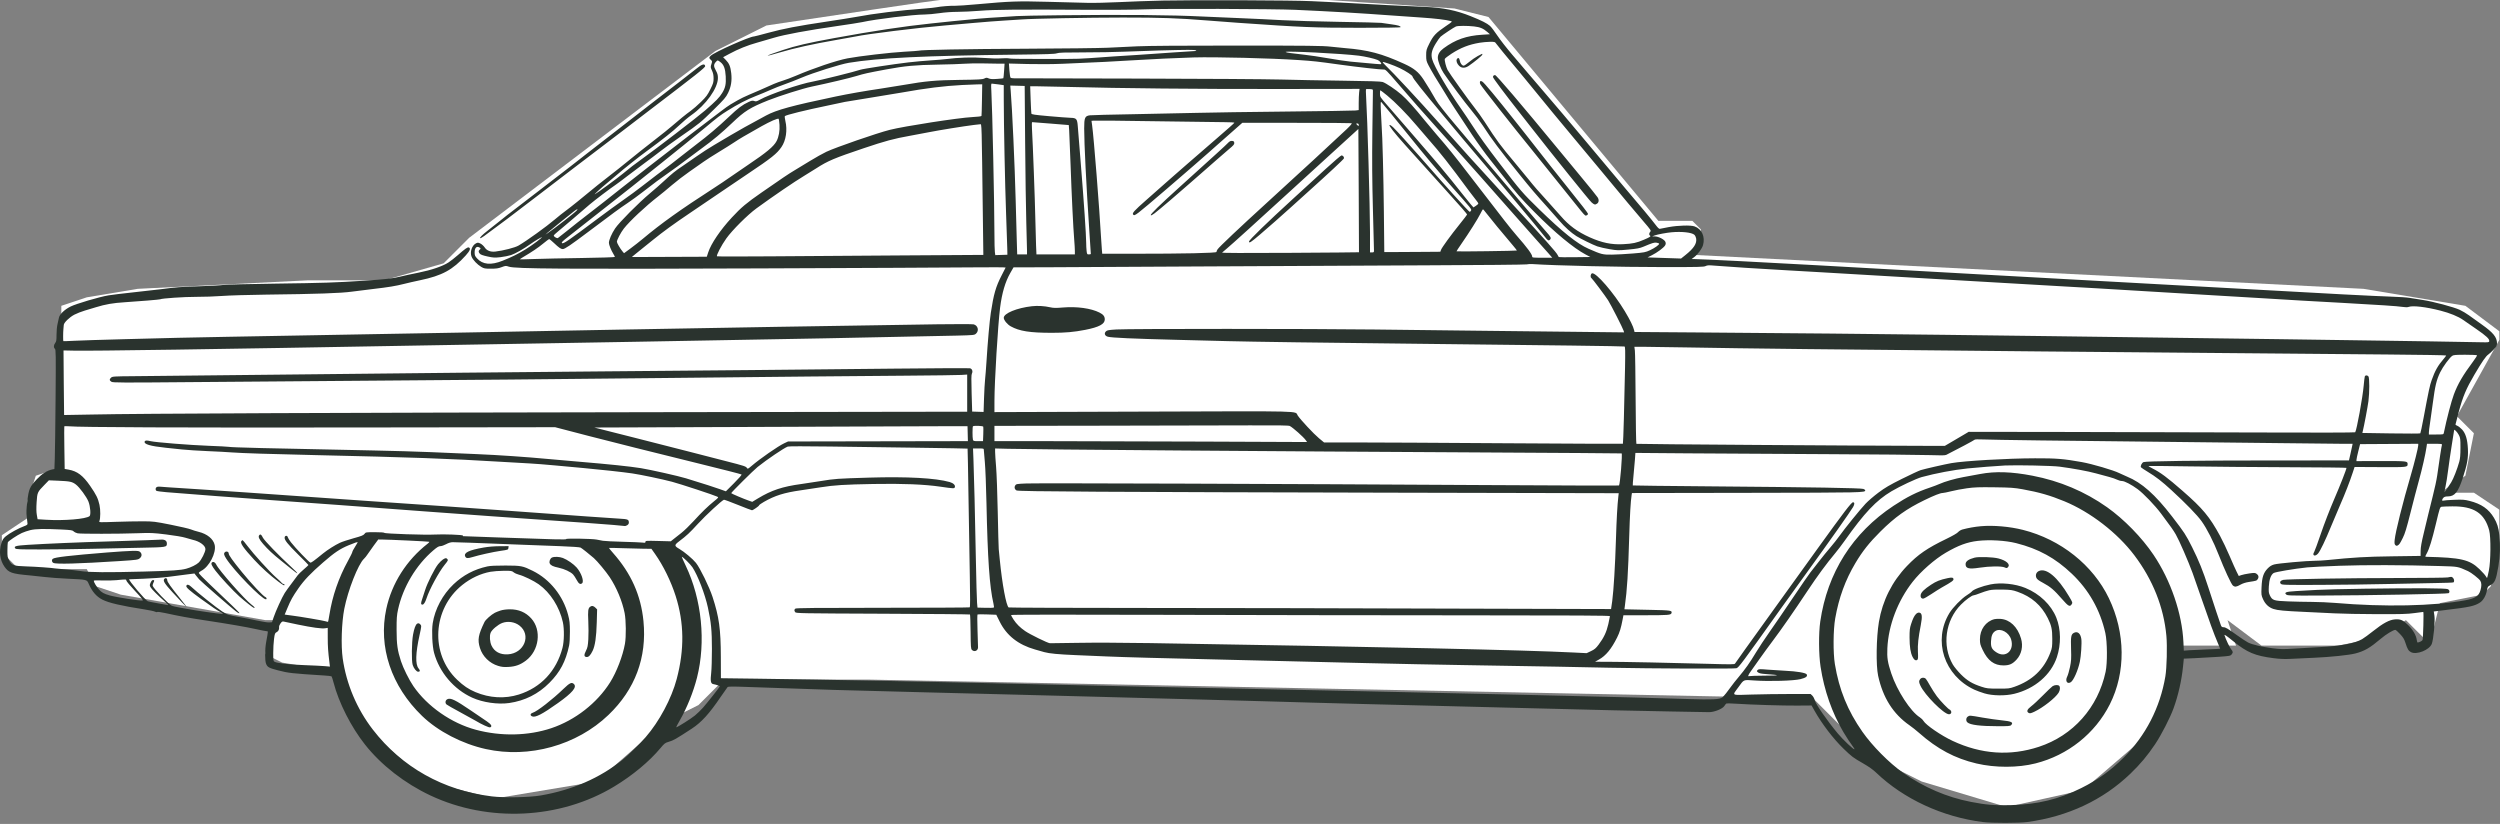<?xml version="1.0" encoding="UTF-8"?> <svg xmlns="http://www.w3.org/2000/svg" width="1681" height="554" viewBox="0 0 1681 554" fill="none"><rect x="0" y="0" width="1681" height="554" fill="#808080" stroke="none"/><path d="M41.236 314.159V211.343V205.631L58.372 199.919L92.644 194.207L206.884 188.495H258.291L298.275 177.071L315.411 159.935L481.059 34.272L515.331 17.136C553.41 11.424 630.043 0 631.934 0H766.658H892.321L978.001 5.712L1000.85 11.424L1115.09 148.511H1137.94L1143.65 154.223V165.647L1137.94 171.359L1589.18 194.207L1657.73 205.631L1680.57 222.767V228.479L1652.01 279.887L1663.44 291.311L1657.73 319.871L1640.59 331.295H1663.44L1680.57 342.719V365.567L1674.86 394.127L1669.15 399.839L1640.59 405.551L1634.88 428.398H1629.17L1617.74 416.974L1600.61 428.398L1572.05 434.11H1520.64L1497.79 416.974L1503.5 434.11H1463.52V462.67L1440.67 496.942L1400.69 531.214L1349.28 542.638L1292.16 525.502L1257.89 508.366L1235.04 485.518L1217.9 468.382H1166.5H1160.78L583.874 456.958H486.771L469.635 474.094L446.787 485.518L401.091 525.502L332.547 536.926L286.851 525.502L241.155 485.518L224.02 451.246L189.748 445.534L178.324 439.822L184.036 416.974H178.324L81.22 399.839L64.084 394.127L58.372 382.703H12.676L1.252 371.279V359.855L18.388 348.431V337.007L24.1 319.871L41.236 314.159Z" fill="white"></path><path fill-rule="evenodd" clip-rule="evenodd" d="M781.963 0.384C773.114 0.58 759.839 1.049 752.464 1.425C745.09 1.8 735.536 2.022 731.234 1.917C726.932 1.811 714.965 1.498 704.641 1.22C684.133 0.667 679.246 0.835 657.085 2.857C650.35 3.471 643.713 3.932 642.336 3.881C639.305 3.77 632.538 4.3 629.776 4.866C628.67 5.092 625.15 5.472 621.954 5.71C604.398 7.017 588.467 8.977 574.801 11.513C572.22 11.992 563.873 13.317 556.253 14.458C536.34 17.439 526.62 19.3 516.515 22.067C511.622 23.406 507.36 24.503 507.043 24.503C504.111 24.503 480.596 34.964 477.914 37.462C476.658 38.632 476.665 39.09 477.954 40.238C478.954 41.129 478.967 41.228 478.332 43.156C477.709 45.048 477.731 45.272 478.739 47.45C479.514 49.125 479.806 50.549 479.813 52.697C479.823 55.338 479.595 56.106 477.632 60.07C475.744 63.883 474.875 65.05 471.345 68.516C469.092 70.728 465.979 73.442 464.429 74.548C461.295 76.782 456.519 80.657 451.442 85.084C449.599 86.692 445.174 90.245 441.609 92.98C435.58 97.607 426.608 104.754 415.91 113.453C413.451 115.452 409.613 118.455 407.38 120.128C405.147 121.8 399.616 126.238 395.089 129.99C390.562 133.742 385.45 137.875 383.729 139.176C377.698 143.731 375.589 145.391 372.966 147.642C367.544 152.296 353.986 162.044 348.641 165.133C346.248 166.516 338.402 168.541 333.076 169.152C329.879 169.518 327.362 168.556 325.944 166.424C325.271 165.413 323.975 164.22 323.063 163.774C321.631 163.071 321.239 163.041 320.18 163.55C317.318 164.926 315.788 169.474 317.115 172.662C318.017 174.827 320.939 177.892 323.614 179.479C325.434 180.558 326.052 180.672 330.095 180.672C333.692 180.672 335.1 180.469 337.306 179.631C339.953 178.627 340.122 178.616 342.179 179.314C346.413 180.751 378.499 180.975 509.323 180.482C576.924 180.227 642.158 179.911 654.286 179.779C666.415 179.647 676.271 179.7 676.187 179.897C676.104 180.094 674.891 182.471 673.492 185.181C669.577 192.759 668.134 197.763 666.221 210.387C665.37 216.005 664.14 229.87 663.288 243.453C663.018 247.753 662.606 252.981 662.372 255.07C662.138 257.159 661.816 262.948 661.656 267.934L661.367 276.998L657.527 276.87L653.688 276.742L653.325 264.476C653.052 255.252 653.094 251.964 653.494 251.217C654.285 249.741 653.679 247.992 652.252 247.634C651.593 247.468 628.918 247.571 601.865 247.862C536.174 248.568 473.527 249.159 407.194 249.701C377.081 249.947 333.738 250.352 310.876 250.602C160.496 252.246 107.952 252.803 89.57 252.949C76.596 253.052 75.585 253.118 74.709 253.911C73.474 255.028 73.521 255.782 74.883 256.674C75.909 257.346 80.431 257.365 132.204 256.906C163.118 256.632 216.77 256.203 251.431 255.954C314.161 255.502 366.474 255.025 446.079 254.178C528.351 253.303 574.659 252.856 608.322 252.615C627.128 252.48 644.274 252.252 646.425 252.108L650.336 251.848V264.339V276.83L445.52 277.143C230.911 277.471 92.964 278.041 61.707 278.73C51.508 278.954 43.136 279.101 43.101 279.057C43.066 279.012 42.963 269.224 42.872 257.305L42.705 235.633L49.633 235.774C62.819 236.042 140.335 234.888 284.729 232.274C311.23 231.794 362.14 230.914 426.636 229.821C502.842 228.53 619.388 226.296 643.261 225.669C655.061 225.359 655.192 225.345 656.334 224.273C658.461 222.274 657.539 218.828 654.681 218.096C653.889 217.894 642.883 217.873 630.223 218.052C586.612 218.665 454.778 220.874 421.273 221.553C385.4 222.28 355.492 222.839 314.228 223.555C293.21 223.92 264.952 224.426 251.431 224.68C227.183 225.135 201.028 225.61 153.325 226.46C139.928 226.699 124.743 227.005 119.581 227.14C114.418 227.275 98.328 227.689 83.824 228.06C69.321 228.432 54.136 228.911 50.08 229.126C46.023 229.34 42.65 229.464 42.584 229.4C42.386 229.211 42.422 223.266 42.633 221.334C42.741 220.351 42.851 219.086 42.879 218.522C42.955 216.943 46.656 213.333 49.986 211.589C51.635 210.725 54.795 209.486 57.007 208.836C59.22 208.185 62.639 207.157 64.606 206.55C70.913 204.604 76.045 203.718 83.824 203.232C93.08 202.655 107.35 201.465 107.714 201.24C108.735 200.609 124.047 199.573 131.872 199.605C136.911 199.625 144.755 199.354 149.303 199.003C153.851 198.651 167.125 198.249 178.802 198.108C213.305 197.692 229.071 197.144 236.682 196.096C240.369 195.589 246.906 194.771 251.208 194.279C261.04 193.153 266.375 192.27 271.762 190.876C274.094 190.274 278.866 189.185 282.366 188.457C297.267 185.359 304.44 181.463 313.214 171.705C316.028 168.575 316.66 166.939 315.261 166.403C314.402 166.073 312.945 167.089 307.691 171.685C305.755 173.378 303.03 175.51 301.633 176.424C297.665 179.02 290.077 181.616 281.45 183.331C277.231 184.169 271.668 185.371 269.087 186.002C263.846 187.283 259.602 187.764 244.951 188.739C225.919 190.006 217.374 190.287 185.059 190.714C167.089 190.951 151.56 191.344 150.197 191.596C148.845 191.846 141.705 192.242 134.33 192.475C121.345 192.885 118.705 193.088 107.736 194.52C104.909 194.889 96.864 195.8 89.858 196.546C82.852 197.291 75.225 198.217 72.909 198.604C66.837 199.617 51.138 204.259 47.375 206.153C43.225 208.243 39.959 211.448 39.583 213.799C39.432 214.748 39.016 216.645 38.66 218.012C38.302 219.386 38.012 222.509 38.012 224.99C38.012 228.804 37.877 229.651 37.118 230.616C36.044 231.981 35.961 233.741 36.931 234.546C37.569 235.075 37.612 238.361 37.369 268.002C37.221 286.08 36.983 304.127 36.839 308.107L36.578 315.343L35.172 315.638C31.659 316.376 28.286 318.506 24.848 322.16C19.975 327.338 19.331 328.821 18.355 337.112C17.71 342.578 17.638 344.705 17.999 347.661C18.247 349.698 18.477 351.728 18.51 352.173C18.553 352.764 17.944 353.203 16.239 353.809C12.635 355.09 6.203 358.626 3.904 360.591C2.199 362.047 1.667 362.887 0.925 365.289C-0.827 370.96 -0.07 376.645 3.028 381.075C5.826 385.075 7.975 385.823 19.687 386.868C22.514 387.121 27.341 387.634 30.414 388.01C33.486 388.386 40.325 388.891 45.61 389.131C58.534 389.72 58.417 389.692 59.617 392.488C61.866 397.726 64.789 401.124 68.825 403.191C73.088 405.374 81.666 407.374 96.786 409.71C100.228 410.241 103.585 410.953 104.247 411.291C104.909 411.63 105.561 411.728 105.697 411.509C105.832 411.29 108.206 411.601 110.974 412.202C121.003 414.378 126.929 415.464 137.459 417.057C153.724 419.518 165.638 421.571 172.341 423.07C175.668 423.813 178.81 424.422 179.323 424.422C180.362 424.422 180.38 424.02 178.994 431.571C178.058 436.674 178.025 444.239 178.931 446.394C179.867 448.619 180.869 449.167 186.847 450.721C193.999 452.58 196.042 452.808 218.213 454.216C220.592 454.367 222.704 454.612 222.906 454.761C223.108 454.909 223.74 456.837 224.312 459.044C227.785 472.476 236.074 488.814 245.397 500.607C256.36 514.476 272.07 526.704 289.422 534.874C328.369 553.211 376.522 550.874 412.951 528.879C425.274 521.439 436.546 512.08 444.119 503.003C446.735 499.868 447.244 499.476 449.559 498.812C452.848 497.869 454.226 497.085 465.236 489.89C471.689 485.673 477.008 479.811 484.7 468.435C486.86 465.24 488.88 462.361 489.189 462.036C489.65 461.553 492.118 461.532 502.889 461.922C553.296 463.743 565.61 464.116 622.625 465.54C642.168 466.028 669.622 466.728 683.634 467.095C697.646 467.461 720.775 468.062 735.033 468.432C771.615 469.378 792.512 469.935 810.568 470.448C819.172 470.692 837.173 471.186 850.57 471.546C863.968 471.907 878.248 472.315 882.304 472.454C886.36 472.593 901.646 473.004 916.272 473.366C930.899 473.728 954.632 474.323 969.013 474.689C983.393 475.054 1011.25 475.757 1030.92 476.25C1050.58 476.743 1074.62 477.346 1084.33 477.59C1094.04 477.834 1112.04 478.205 1124.33 478.413C1136.62 478.622 1147.73 478.819 1149.02 478.851C1152.53 478.94 1158.33 476.625 1159.48 474.673C1159.96 473.866 1160.59 473.117 1160.89 473.008C1161.18 472.899 1163.94 472.969 1167.01 473.165C1178.09 473.871 1198.87 474.512 1208.39 474.441L1218.1 474.369L1220.07 477.881C1225 486.643 1232.75 496.793 1239.48 503.304C1245.21 508.855 1245.91 509.381 1252.83 513.343C1256.59 515.498 1259.44 517.525 1261.54 519.542C1280.02 537.241 1306.13 549.329 1333.28 552.744C1339.33 553.505 1357.58 553.491 1363.22 552.72C1390.5 548.993 1413.96 537.992 1432.44 520.268C1439.01 513.965 1444.06 507.943 1449.1 500.4C1453.3 494.118 1459.14 482.756 1461.5 476.255C1464.62 467.68 1466.93 457.489 1467.86 448.281L1468.4 442.872L1475.82 442.557C1479.9 442.383 1486.93 441.982 1491.46 441.666C1499.12 441.132 1499.75 441.021 1500.51 440.08C1501.6 438.741 1501.55 438.152 1500.22 436.576C1499.23 435.393 1496.64 429.939 1495.76 427.153C1495.51 426.369 1497.06 427.424 1501.62 431.136C1510.91 438.715 1516.23 440.959 1528.68 442.549C1533.04 443.106 1536.12 443.233 1540.22 443.022C1543.29 442.863 1550.43 442.529 1556.08 442.279C1567.05 441.794 1579.47 440.5 1583.67 439.406C1589.91 437.778 1593.52 435.69 1600.99 429.38C1604.44 426.461 1609.28 423.528 1610.63 423.528C1610.93 423.528 1612.36 424.791 1613.8 426.334C1615.96 428.647 1616.61 429.728 1617.49 432.475C1618.76 436.455 1619.49 437.658 1621.16 438.52C1624.92 440.464 1633.48 437.062 1635.12 432.972C1636.27 430.091 1637.47 417.378 1636.9 414.034C1636.64 412.497 1636.45 411.208 1636.48 411.169C1636.51 411.131 1640.16 410.673 1644.58 410.152C1660.48 408.278 1664.07 407.489 1667.65 405.071C1669.74 403.669 1671.55 400.503 1672.16 397.216C1672.64 394.665 1672.83 394.342 1674.28 393.603C1677.53 391.944 1678.3 390.169 1679.92 380.708C1681.11 373.727 1681.31 366.924 1680.55 359.735C1680.04 354.862 1679.08 351.767 1676.96 348.22C1673.37 342.206 1668.48 338.814 1660.45 336.786C1657.13 335.947 1655.83 335.857 1650.17 336.068C1646.6 336.201 1643.33 336.451 1642.9 336.624C1641.82 337.058 1641.87 335.754 1642.98 334.645C1643.57 334.049 1644.46 333.788 1645.89 333.788C1650.53 333.788 1652.84 330.967 1655.92 321.535C1658.97 312.234 1659.73 307.938 1659.42 301.765C1659.1 295.386 1657.89 291.422 1655.49 288.812C1654.52 287.757 1653.12 286.647 1652.39 286.345C1651.66 286.042 1651.06 285.656 1651.06 285.487C1651.06 285.318 1652.06 281.444 1653.28 276.877C1656.02 266.647 1658.28 261.293 1663.8 251.912C1669.1 242.929 1671.46 239.502 1673.19 238.327C1673.93 237.828 1675.53 236.34 1676.76 235.02C1678.71 232.93 1678.99 232.382 1678.98 230.775C1678.94 226.73 1676.45 223.669 1668.76 218.205C1665.65 215.994 1661.75 213.202 1660.1 212C1658.45 210.798 1655.67 209.149 1653.93 208.334C1649.94 206.469 1635.93 202.725 1629.16 201.713C1626.33 201.29 1622.41 200.666 1620.44 200.325C1618.48 199.985 1612.85 199.598 1607.93 199.466C1600.04 199.255 1554.2 196.893 1533.96 195.655C1525.48 195.137 1501.64 193.828 1476.75 192.516C1452.48 191.236 1376.65 187.053 1334.84 184.689C1315.42 183.59 1286.76 181.984 1271.15 181.12C1255.54 180.256 1234.02 179.05 1223.33 178.439C1190.11 176.543 1143.54 174.194 1139.15 174.193L1137.44 174.193L1139.38 172.719C1141.66 170.98 1144.48 167.099 1145.11 164.845C1146.68 159.199 1144.32 153.955 1139.42 152.225C1136.85 151.314 1128.42 151.541 1122.09 152.692C1119.14 153.229 1116.43 153.76 1116.06 153.873C1115.62 154.003 1114.64 153.081 1113.31 151.288C1110.81 147.943 1102.28 137.668 1092.79 126.605C1088.93 122.093 1074.63 105.037 1066.03 94.686C1060.21 87.677 1041.47 65.557 1036.28 59.579C1034.15 57.122 1030.46 52.81 1028.09 49.998C1025.71 47.186 1020.67 41.265 1016.89 36.839C1013.11 32.414 1008.53 26.544 1006.73 23.794C1004.92 21.045 1002.72 18.168 1001.85 17.401C999.834 15.632 996.313 13.857 988.938 10.892C979.233 6.992 970.35 5.169 958.509 4.647C941.825 3.913 923.786 3.011 917.837 2.614C914.149 2.368 906.607 1.961 901.076 1.709C895.545 1.457 886.896 1.039 881.857 0.78C870.179 0.179 803.09 -0.087 781.963 0.384ZM769.672 6.284C764.06 6.545 747.27 6.68 731.681 6.589C683.969 6.31 668.828 6.446 658.954 7.241C653.984 7.642 647.146 7.97 643.758 7.972C639.937 7.973 635.307 8.311 631.564 8.863C628.245 9.353 623.82 9.755 621.731 9.757C614.211 9.765 588.799 12.862 579.717 14.877C578.12 15.232 570.477 16.431 562.733 17.543C543.206 20.345 527.377 23.273 520.496 25.356C517.301 26.324 512.125 27.829 508.995 28.701C502.544 30.497 496.495 32.942 490.398 36.217L486.222 38.46L488.03 40.306C490.33 42.655 491.168 44.695 491.681 49.193C492.252 54.197 491.599 58.289 489.56 62.477C488.111 65.456 487.039 66.708 480.076 73.562C470.995 82.5 470.349 83.028 458.147 91.466C453.107 94.952 446.671 99.612 443.844 101.824C441.017 104.035 436.414 107.499 433.616 109.522C430.817 111.545 425.789 115.323 422.442 117.92C419.095 120.515 415.351 123.317 414.122 124.144C410.291 126.724 400.161 134.397 396.496 137.496C394.569 139.124 389.497 143.476 385.224 147.166C380.95 150.857 376.313 154.778 374.918 155.88C373.523 156.982 372.371 158.112 372.357 158.391C372.32 159.133 374.5 160.433 375.138 160.05C375.438 159.87 378.07 157.801 380.986 155.452C386.531 150.986 389.677 148.503 394.903 144.471C396.624 143.144 399.263 141.094 400.769 139.917C402.275 138.739 404.789 136.777 406.356 135.557C407.923 134.337 413.53 129.901 418.815 125.7C424.1 121.498 431.542 115.672 435.352 112.752C441.329 108.172 449.575 101.798 463.063 91.331C464.907 89.9 469.432 86.452 473.119 83.667C476.807 80.883 481.936 76.975 484.517 74.984C487.098 72.992 490.115 70.845 491.221 70.212C492.327 69.579 494.54 68.293 496.137 67.354C497.735 66.415 501.155 64.763 503.736 63.682C506.317 62.601 509.334 61.306 510.44 60.804C519.642 56.629 522.37 55.5 526.035 54.348C528.343 53.623 532.344 52.127 534.925 51.025C547.111 45.822 562.323 40.688 569.863 39.236C577.469 37.77 598.927 35.265 608.099 34.77C613.015 34.505 617.31 34.197 617.642 34.084C619.382 33.495 649.336 32.946 689.891 32.762C714.965 32.648 739.603 32.352 744.643 32.104C749.682 31.856 758.733 31.421 764.756 31.137C771.814 30.804 795.72 30.628 832.022 30.641C879.946 30.659 889.27 30.765 894.595 31.358C898.037 31.741 902.361 32.177 904.205 32.328C920.07 33.625 928.95 35.978 944.207 42.926C950.716 45.89 953.855 48.434 957.136 53.404C959.672 57.243 962.948 62.654 965.476 67.175C966.689 69.346 972.186 76.342 978.68 83.981C982.528 88.507 985.368 91.881 994.438 102.699C1009.2 120.303 1035.9 151.654 1039.72 155.873C1042.78 159.245 1043.21 160.159 1042.22 161.145C1041.29 162.076 1040.68 161.746 1038.86 159.336C1037.89 158.046 1034.48 153.873 1031.3 150.064C1028.12 146.254 1020.81 137.508 1015.07 130.626C1009.32 123.745 1002.39 115.501 999.657 112.306C996.928 109.111 994.096 105.775 993.363 104.892C992.63 104.01 990.522 101.518 988.678 99.356C986.835 97.194 984.622 94.576 983.762 93.538C982.902 92.5 976.755 85.139 970.102 77.179C956.277 60.637 949.794 52.439 949.794 51.499C949.794 50.711 945.439 47.836 941.108 45.764C937.303 43.944 930.095 41.367 929.756 41.705C929.623 41.839 930.305 42.697 931.273 43.614C936.379 48.449 955.157 68.625 966.094 81.027C978.1 94.642 996.156 114.614 1014.37 134.424C1039.64 161.917 1046.56 169.695 1047.38 171.512C1047.66 172.126 1048.02 172.73 1048.18 172.852C1048.35 172.975 1053.18 173.016 1058.92 172.943L1069.35 172.81L1066.22 171.156C1058.07 166.844 1045.38 156.327 1031.89 142.711C1022.42 133.158 1019.71 130.05 1011.22 119.074C1009.48 116.826 1005.39 111.669 1002.14 107.614C998.88 103.559 993.345 95.918 989.836 90.634C979.393 74.905 974.156 66.863 972.817 64.494C972.122 63.266 970.705 60.953 969.668 59.356C966.67 54.74 962.285 47.339 960.55 43.968C959.106 41.161 958.956 40.525 958.956 37.224C958.956 33.758 959.064 33.362 961.145 29.171C963.738 23.948 965.587 22.001 972.133 17.598C976.572 14.611 976.703 14.478 975.496 14.155C972.143 13.259 965.143 12.425 955.604 11.786C949.827 11.399 941.078 10.789 936.162 10.429C913.765 8.792 896.637 7.788 870.907 6.603C856.772 5.953 781.872 5.717 769.672 6.284ZM712.686 10.254C698.428 10.405 685.355 10.655 683.634 10.811C681.913 10.966 676.684 11.306 672.013 11.567C662.715 12.086 653.768 12.848 640.726 14.231C636.056 14.726 629.318 15.437 625.754 15.811C607.779 17.695 587.311 20.79 560.946 25.612C543.196 28.858 535.058 30.75 526.307 33.666C513.753 37.85 512.746 38.708 524.48 35.225C534.06 32.381 547.038 29.508 561.923 26.937C568.362 25.825 574.447 24.735 575.445 24.516C582.855 22.888 616.866 18.685 635.14 17.14C639.441 16.776 648.392 15.987 655.029 15.387C661.666 14.788 670.918 14.076 675.589 13.805C680.259 13.534 685.388 13.209 686.986 13.081C693.983 12.521 731.76 11.808 754.923 11.798C780.663 11.787 792.117 12.185 811.909 13.778C817.809 14.253 826.96 14.945 832.245 15.316C875.213 18.331 884.036 18.694 914.359 18.694C931.655 18.694 941.748 18.535 941.748 18.262C941.748 17.462 940.198 16.994 935.265 16.307C932.562 15.931 929.647 15.511 928.787 15.374C927.926 15.237 915.255 14.93 900.629 14.692C886.002 14.453 868.806 13.95 862.415 13.573C856.023 13.196 843.352 12.587 834.257 12.22C825.161 11.853 813.697 11.356 808.78 11.115C787.059 10.053 757.148 9.785 712.686 10.254ZM978.967 17.81C977.699 18.32 970.02 23.425 968.64 24.675C968.067 25.195 966.607 27.259 965.397 29.261C962.698 33.727 962.079 36.408 962.969 39.778C964.219 44.511 973.659 60.648 982.722 73.545C984.646 76.282 987.814 80.997 989.763 84.02C994.643 91.592 999.597 98.493 1008.45 110.051C1022.52 128.408 1023.75 129.835 1034.88 140.687C1050.6 156.004 1060.48 163.902 1068.12 167.255C1076.87 171.098 1077.66 171.296 1083.88 171.22C1086.95 171.182 1093.23 170.838 1097.84 170.454C1105.67 169.801 1106.43 169.659 1109.46 168.251C1112.63 166.78 1115.61 164.67 1115.61 163.896C1115.61 163.683 1114.9 163.375 1114.02 163.211C1112.4 162.907 1111.37 163.216 1104.92 165.93C1102.61 166.903 1100.67 167.269 1094.92 167.808C1088.09 168.448 1087.55 168.438 1082.34 167.563C1079.34 167.061 1075.59 166.205 1074.01 165.661C1071.27 164.716 1062.75 160.53 1059.95 158.752C1056.42 156.507 1052.18 152.696 1048.66 148.596C1046.52 146.109 1042.86 141.954 1040.52 139.362C1032.5 130.488 1029.57 127.04 1021.53 117.078C1008.14 100.477 1003.22 93.926 997.09 84.511C995.202 81.612 991.627 76.836 989.148 73.897C984.988 68.968 974.54 54.939 970.63 49.031C968.727 46.157 966.801 41.063 966.787 38.869C966.772 36.526 968.048 34.413 970.628 32.508C978.613 26.611 985.988 24.022 996.709 23.354L1001.83 23.035L1000.06 21.493C997.346 19.133 995.222 18.241 991.222 17.781C986.69 17.26 980.298 17.275 978.967 17.81ZM994.9 28.739C987.64 29.962 982.212 32.081 975.946 36.139C973.629 37.64 971.624 39.212 971.49 39.634C971.199 40.553 972.3 44.981 973.316 46.979C974.343 48.996 987.705 67.694 991.639 72.619C993.441 74.876 996.454 79.099 998.333 82.003C1006.79 95.075 1008.46 97.333 1018.39 109.178C1022.09 113.602 1026.32 118.729 1027.78 120.572C1031.11 124.782 1034.9 129.143 1041.19 136.004C1043.9 138.961 1047.62 143.132 1049.46 145.271C1054.93 151.612 1060.79 155.919 1068.91 159.562C1077.08 163.231 1083.66 164.597 1091.25 164.203C1097.97 163.854 1100.37 163.341 1105.44 161.169C1109.67 159.36 1110.29 158.909 1109.36 158.33C1108.68 157.916 1108.82 156.715 1109.63 155.816C1110.31 155.068 1110.03 154.644 1105.24 149.078C1100.21 143.226 1088.06 128.751 1085.44 125.494C1084.71 124.576 1080.68 119.725 1076.49 114.714C1072.31 109.703 1068.29 104.883 1067.56 104.002C1066.82 103.121 1062.72 98.194 1058.44 93.055C1046.62 78.875 1040.03 70.884 1033.6 62.964C1031.14 59.935 1027.42 55.394 1025.33 52.872C1009.94 34.294 1007.08 30.815 1006.18 29.529C1005.17 28.097 1005.11 28.078 1001.72 28.123C999.833 28.148 996.763 28.426 994.9 28.739ZM779.728 33.927C772.6 34.117 761.911 34.487 755.977 34.749C750.042 35.012 737.748 35.227 728.656 35.227C715.664 35.227 711.802 35.358 710.617 35.841C709.433 36.323 703.842 36.514 684.528 36.731C621.669 37.439 590.594 38.938 570.778 42.221C564.996 43.178 546.89 48.879 539.01 52.222C535.465 53.727 530.352 55.724 527.648 56.66C524.944 57.595 520.619 59.308 518.038 60.465C515.457 61.622 511.032 63.467 508.205 64.565C502.296 66.86 495.973 70.135 489.097 74.46C484.219 77.529 482.924 78.516 473.79 86.135C470.963 88.494 464.627 93.653 459.711 97.602C454.794 101.55 447.956 107.05 444.515 109.824C436.113 116.595 427.579 123.412 424.849 125.532C422.286 127.522 401.413 143.951 392.445 151.036C389.126 153.658 384.354 157.407 381.841 159.367C378.105 162.281 377.386 163.027 377.901 163.455C378.762 164.168 381.748 162.12 402.328 146.7C407.586 142.76 415.105 137.287 419.038 134.538C422.971 131.788 428.503 127.721 431.329 125.499C434.156 123.277 438.782 119.72 441.609 117.595C444.436 115.469 448.761 112.216 451.219 110.366C453.677 108.516 457.197 105.763 459.04 104.25C460.884 102.736 465.007 99.526 468.203 97.118C476.006 91.239 482.918 85.38 490.092 78.564C496.325 72.644 499.229 70.455 503.363 68.565C505.46 67.606 506.049 67.506 507.149 67.921C508.284 68.35 508.767 68.238 510.899 67.05C517.524 63.36 538.061 56.325 546.42 54.883C551.21 54.056 575.656 47.964 578.462 46.897C580.033 46.3 601.207 43.064 610.781 41.957C615.205 41.446 622.044 40.827 625.977 40.582C629.91 40.337 634.561 39.945 636.312 39.712C644.25 38.653 654.056 38.366 661.733 38.966C666.379 39.33 670.872 39.431 673.298 39.228C675.48 39.045 677.894 39.077 678.662 39.298C679.43 39.52 686.595 39.658 694.584 39.606C702.573 39.554 712.73 39.561 717.155 39.622C721.58 39.683 728.72 39.434 733.022 39.068C737.324 38.702 744.564 38.187 749.112 37.924C758.155 37.401 770.264 36.592 789.561 35.222C796.444 34.733 802.679 34.33 803.417 34.326C804.447 34.321 804.602 34.219 804.087 33.886C803.346 33.407 798.953 33.414 779.728 33.927ZM864.49 34.972C864.841 35.349 868.898 35.939 877.101 36.806C880.508 37.166 887.749 38.249 893.192 39.211C898.634 40.174 905.4 41.178 908.227 41.444C925.496 43.065 928.452 43.307 928.645 43.114C929.144 42.615 927.704 40.911 926.279 40.316C924.072 39.394 917.857 37.973 913.755 37.453C902.329 36.004 863.636 34.056 864.49 34.972ZM993.595 37.704C991.997 38.56 989.392 40.364 987.805 41.712C986.219 43.061 984.591 44.163 984.187 44.163C983.074 44.163 981.865 42.569 981.561 40.699C981.273 38.931 980.393 38.497 979.611 39.737C978.955 40.776 979.597 42.749 981.069 44.221C982.789 45.941 985.095 45.96 987.583 44.273C991.42 41.673 996.724 37.289 996.724 36.718C996.724 35.966 996.995 35.881 993.595 37.704ZM802.523 38.62C792.212 38.906 773.842 39.775 760.733 40.596C747.694 41.412 740.91 41.749 714.92 42.869C707.817 43.176 698.459 43.245 690.845 43.047L678.39 42.722L678.719 47.353C678.903 49.947 679.27 52.127 679.553 52.311C679.831 52.492 680.863 52.644 681.846 52.649C682.829 52.654 719.937 52.738 764.309 52.836C808.68 52.934 852.224 53.221 861.074 53.473C869.923 53.725 888.628 54.076 902.64 54.253C920.833 54.483 928.567 54.731 929.69 55.123C932.089 55.956 938.427 60.213 942.401 63.66C945.945 66.733 951.463 72.862 957.839 80.803C959.682 83.1 963.303 87.413 965.884 90.388C973.744 99.447 977.932 104.624 987.957 117.668C997.202 129.699 1000.62 134.129 1011.59 148.276C1014.35 151.84 1018.02 156.364 1019.75 158.33C1026.83 166.398 1030.24 171.014 1030.24 172.511C1030.24 173.229 1030.84 173.299 1036.99 173.299H1043.74L1041.35 170.536C1040.04 169.016 1036.14 164.642 1032.68 160.817C1029.23 156.992 1020.59 147.226 1013.48 139.116C1006.38 131.006 997.94 121.455 994.733 117.891C991.526 114.328 987.494 109.804 985.774 107.838C982.664 104.283 976.326 97.21 965.153 84.826C957.307 76.128 949.542 67.302 939.799 56.005C932.321 47.333 931.605 46.631 930.367 46.748C928.82 46.895 912.602 45.079 900.852 43.442C885.467 41.299 883.362 41.066 873.141 40.378C854.768 39.14 817.319 38.207 802.523 38.62ZM481.388 41.585C479.778 43.313 479.762 44.555 481.315 47.357C482.429 49.368 482.729 50.438 482.729 52.407C482.729 59.297 474.734 70.469 464.828 77.422C462.751 78.88 459.04 82.007 456.582 84.371C452.676 88.128 445.311 93.976 434.909 101.582C428.946 105.942 419.788 113.226 414.122 118.115C412.401 119.6 409.585 121.961 407.865 123.362C404.283 126.276 399.042 131.108 400.043 130.572C401.788 129.638 415.443 119.608 418.815 116.784C422.878 113.381 427.432 109.867 431.636 106.892C440.191 100.836 469.138 78.606 474.208 74.196C481.589 67.778 483.665 65.645 485.615 62.481C487.735 59.04 488.264 56.541 487.977 51.329C487.693 46.173 486.701 43.512 484.416 41.769C482.543 40.341 482.547 40.341 481.388 41.585ZM648.772 42.842C646.067 43.056 637.875 43.329 630.566 43.448C615.538 43.693 608.36 44.36 596.031 46.658C583.115 49.065 581.231 49.481 575.918 51.093C571.108 52.553 556.88 55.929 545.749 58.25C539.979 59.454 524.157 64.445 516.697 67.416C504.381 72.321 500.674 74.642 492.213 82.744C485.522 89.152 479.255 94.392 472.074 99.582C469.533 101.419 464.683 105.034 461.296 107.614C457.91 110.195 452.963 113.814 450.303 115.657C444.542 119.651 438.697 123.99 432 129.246C429.296 131.368 424.77 134.658 421.943 136.557C416.394 140.284 412.358 143.241 395.774 155.727C383.612 164.884 379.761 167.49 378.396 167.49C377.162 167.49 375.85 166.582 372.482 163.395C370.967 161.961 369.522 160.788 369.271 160.788C369.02 160.788 367.184 162.145 365.191 163.804C361.932 166.517 357.668 169.388 351.555 172.985C350.386 173.673 349.505 174.295 349.596 174.369C349.687 174.442 354.085 174.345 359.37 174.154C364.655 173.963 378.986 173.659 391.216 173.48C403.445 173.3 413.451 172.981 413.451 172.771C413.451 172.56 412.987 171.638 412.42 170.721C410.92 168.298 409.429 164.594 409.429 163.291C409.429 161.383 411.243 157.157 413.573 153.638C416.203 149.664 429.466 136.309 437.14 129.906C439.967 127.548 444.093 123.93 446.308 121.867C451.837 116.717 454.138 114.857 458.817 111.755C461.029 110.288 465.372 107.287 468.467 105.086C471.561 102.884 476.791 99.504 480.087 97.573C483.384 95.642 488.495 92.613 491.444 90.843C496.099 88.049 503.487 83.935 515.133 77.653C522.097 73.895 532.494 71.058 561.839 64.91C570.572 63.08 581.683 61.134 592.341 59.568C596.583 58.945 603.473 57.836 607.652 57.105C622.412 54.52 629.18 53.912 645.419 53.712C658.193 53.554 660.607 53.419 661.857 52.79C663.159 52.135 663.482 52.124 664.762 52.698C665.849 53.185 667.218 53.278 670.338 53.072C672.612 52.923 674.552 52.717 674.649 52.615C674.747 52.513 674.971 50.268 675.149 47.626L675.472 42.823H671.914C669.958 42.823 665.056 42.74 661.023 42.638C656.988 42.536 651.476 42.628 648.772 42.842ZM468.39 46.078C466.527 47.605 461.398 51.6 456.993 54.954C452.588 58.308 444.237 64.743 438.435 69.253C432.634 73.763 425.424 79.363 422.414 81.698C411.045 90.516 396.148 102.079 394.493 103.369C391.661 105.579 387.865 108.548 383.669 111.837C381.489 113.545 371.46 121.272 361.382 129.009C351.303 136.746 342.252 143.697 341.269 144.455C340.285 145.213 337.491 147.439 335.06 149.401C332.628 151.363 329.31 153.999 327.685 155.259C324.295 157.887 322.444 159.767 322.846 160.169C323 160.323 324.191 159.678 325.493 158.736C333.271 153.113 347.373 142.483 361.605 131.514C370.578 124.599 382.142 115.752 387.305 111.852C400.648 101.774 408.352 95.908 418.673 87.968C423.634 84.15 430.874 78.604 434.763 75.643C468.982 49.58 474.283 45.38 474.149 44.442C473.882 42.57 472.026 43.098 468.39 46.078ZM1004.43 50.715C1004.13 50.839 1003.87 51.314 1003.87 51.769C1003.87 52.495 1011.03 62.058 1022.46 76.602C1024.4 79.083 1027.4 82.903 1029.11 85.092C1045.19 105.641 1068.61 134.733 1070.18 136.1C1072.06 137.743 1072.54 137.84 1073.95 136.857C1075.15 136.014 1075.25 134.18 1074.18 132.625C1073.23 131.238 1069.18 126.233 1062.27 117.891C1056.55 110.981 1053.31 107.06 1049.15 102.01C1021.76 68.757 1006.06 50.332 1005.23 50.454C1005.1 50.474 1004.74 50.591 1004.43 50.715ZM995.111 55.076C994.977 55.425 995.082 56.114 995.346 56.605C996.35 58.482 1017.65 85.559 1029.84 100.465C1032.33 103.503 1059.22 136.965 1063.1 141.84C1064.33 143.386 1065.61 144.767 1065.95 144.908C1066.57 145.167 1067.79 144.434 1067.79 143.799C1067.79 143.317 1064.04 138.47 1052.78 124.419C1045.59 115.442 1040.75 109.325 1033.47 100.018C1030.11 95.717 1026.55 91.182 1025.56 89.939C1024.57 88.697 1021.62 84.977 1019 81.673C1005.74 64.93 997.913 55.524 996.712 54.881C995.619 54.297 995.4 54.323 995.111 55.076ZM666.579 61.032C667.22 71.761 668.658 138.535 668.66 157.709C668.66 163.02 668.79 168.306 668.947 169.455L669.234 171.544L673.305 171.416L677.376 171.288L677.295 167.267C677.25 165.055 676.89 154.499 676.495 143.808C675.756 123.833 674.958 84.636 674.933 67.132L674.918 57.257L671.231 56.742C669.203 56.459 667.262 56.227 666.918 56.227C666.402 56.228 666.343 57.075 666.579 61.032ZM646.984 57.16C634.599 57.812 622.895 59.273 606.088 62.264C601.294 63.117 590.936 64.826 583.07 66.064C575.203 67.301 568.465 68.406 568.097 68.52C567.728 68.633 562.599 69.724 556.699 70.943C541.523 74.078 528.597 77.266 527.747 78.082C527.555 78.266 527.703 79.708 528.075 81.286C529.546 87.524 528.511 94.433 525.435 98.897C522.35 103.376 518.802 106.202 503.065 116.719C499.132 119.348 491.087 124.791 485.187 128.814C479.287 132.838 469.735 139.316 463.959 143.208C452.927 150.646 445.988 155.691 438.928 161.411C436.592 163.304 432.992 166.199 430.926 167.847C428.861 169.494 426.649 171.289 426.01 171.835L424.849 172.829L450.049 172.729L475.25 172.629L476.196 169.717C478.111 163.821 484.426 154.511 492.16 146.179C498.402 139.454 501.887 136.525 512.004 129.499C526.143 119.681 530.183 116.959 533.905 114.743C536.117 113.426 540.98 110.473 544.71 108.181C548.441 105.889 553.369 103.132 555.661 102.055C562.1 99.026 589.735 89.467 598.282 87.312C608.188 84.813 644.731 79.16 653.841 78.717C657.513 78.539 659.864 78.24 659.957 77.94C660.041 77.672 660.186 72.778 660.278 67.064L660.445 56.675L657.067 56.741C655.209 56.778 650.671 56.966 646.984 57.16ZM679.58 60.792C680.591 72.9 682.318 110.925 682.946 134.871C683.194 144.333 683.522 156.348 683.676 161.57L683.956 171.065H687.259H690.562V168.496C690.562 167.082 690.347 158.688 690.084 149.84C689.821 140.993 689.469 116.663 689.302 95.773L688.997 57.792L684.153 57.664L679.309 57.538L679.58 60.792ZM693.004 66.84C693.172 71.694 693.398 75.984 693.506 76.372C693.669 76.958 695.672 77.254 705.205 78.101C711.532 78.663 718.093 79.161 719.786 79.208C723.819 79.318 724.321 79.9 724.705 84.92C724.861 86.957 725.789 98.476 726.766 110.519C728.794 135.479 730.334 158.104 730.342 163.022C730.346 164.865 730.475 167.429 730.63 168.719C730.896 170.937 730.982 171.065 732.19 171.065C732.894 171.065 733.469 170.909 733.469 170.718C733.469 170.528 732.974 162.937 732.369 153.85C730.379 123.936 729.011 96.503 729.006 86.389C729.002 79.099 729.502 77.952 732.865 77.531C734.058 77.381 747 77.052 761.627 76.799C776.253 76.545 795.662 76.136 804.758 75.889C813.853 75.643 841.106 75.243 865.32 75.002C889.533 74.76 910.3 74.441 911.467 74.29L913.591 74.017L913.595 69.256C913.596 66.637 913.726 63.431 913.882 62.133L914.166 59.77L858.345 59.84C805.026 59.907 753.561 59.397 718.222 58.453C709.222 58.212 699.797 58.015 697.279 58.015H692.698L693.004 66.84ZM918.482 59.977C918.364 60.095 918.403 62.366 918.568 65.024C919.444 79.09 921.186 139.571 921.187 155.984L921.189 169.725H922.53C923.625 169.725 923.87 169.539 923.87 168.711C923.87 168.154 923.55 155.737 923.159 141.119C922.626 121.182 922.53 108.065 922.772 88.624C922.95 74.37 923.119 62.104 923.148 61.367C923.199 60.064 923.136 60.023 920.948 59.894C919.709 59.822 918.6 59.859 918.482 59.977ZM927.893 62.93C927.893 65.137 927.952 65.232 932.921 70.913C935.687 74.075 939.458 78.423 941.302 80.574C943.145 82.726 948.274 88.649 952.699 93.737C957.124 98.826 962.152 104.673 963.873 106.732C965.593 108.79 967.718 111.289 968.593 112.284C970.709 114.689 981.066 127.472 984.541 131.967C986.061 133.933 988.08 136.422 989.027 137.499L990.749 139.456L992.39 138.392C993.292 137.807 994.033 137.114 994.036 136.851C994.039 136.588 993.375 135.582 992.559 134.617C991.744 133.651 989.594 130.85 987.781 128.392C974.552 110.453 968.362 102.575 960.55 93.733C958.69 91.628 955.06 87.405 952.484 84.349C946.08 76.752 937.923 68.442 932.725 64.216C930.343 62.28 928.281 60.696 928.144 60.696C928.006 60.696 927.893 61.701 927.893 62.93ZM928.533 75.219C928.699 79.151 928.916 83.373 929.014 84.602C929.555 91.326 930.267 118.767 930.515 142.468L930.798 169.501L939.29 169.474C943.961 169.459 952.439 169.408 958.13 169.362L968.478 169.278L968.915 168.049C969.485 166.448 975.553 158.104 981.628 150.57C984.276 147.286 986.444 144.467 986.444 144.307C986.444 143.796 983.291 140.171 971.367 126.971C959.83 114.199 954.338 108.099 944.686 97.337C937.534 89.362 933.519 84.189 934.346 84.014C934.715 83.935 935.798 84.639 936.753 85.578C939.177 87.958 948.215 97.885 953.816 104.319C970.497 123.48 987.636 142.468 988.25 142.468C988.468 142.468 988.855 142.078 989.111 141.602C989.611 140.666 989.695 140.77 975.69 124.958C966.045 114.068 958.004 104.497 947.042 90.858C940.039 82.144 929.671 69.499 928.906 68.739C928.305 68.142 928.264 68.846 928.533 75.219ZM519.801 80.955C517.952 81.758 514.536 83.491 512.21 84.805C499.886 91.767 497.386 93.236 493.903 95.564C491.813 96.961 487.017 99.971 483.243 102.254C479.471 104.536 474.945 107.435 473.187 108.695C471.429 109.955 467.102 112.983 463.572 115.424C460.042 117.866 454.721 121.954 451.749 124.51C448.776 127.065 444.625 130.484 442.524 132.107C434.208 138.533 423.367 148.686 419.441 153.726C417.436 156.3 414.79 161.343 414.797 162.575C414.801 163.378 417.024 167.205 418.522 168.989L419.593 170.264L424.008 167.014C426.437 165.227 430.134 162.329 432.223 160.576C444.511 150.264 457.522 140.972 479.824 126.581C483.511 124.202 488.521 120.839 490.958 119.108C493.395 117.377 498.724 113.725 502.802 110.993C515.421 102.537 520.319 98.456 522.192 94.834C523.674 91.968 524.406 87.884 524.139 83.971C523.997 81.903 523.72 80.05 523.523 79.853C523.325 79.655 521.65 80.151 519.801 80.955ZM733.924 81.251C733.93 81.374 734.124 82.787 734.356 84.392C735.415 91.712 739.265 140.201 740.385 160.341C740.529 162.921 740.756 166.29 740.892 167.826L741.138 170.618H762.036C796.013 170.618 817.943 170.145 817.943 169.413C817.943 169.075 818.28 168.285 818.692 167.656C819.737 166.062 833.777 152.789 851.48 136.66C870.436 119.39 900.053 92.092 905.369 86.99C908.18 84.293 909.24 83.008 908.796 82.838C908.443 82.702 891.766 82.591 871.736 82.591H835.319L828.114 88.959C824.151 92.461 819.99 96.126 818.867 97.103C817.744 98.081 814.799 100.694 812.323 102.912C809.847 105.13 805.931 108.553 803.621 110.519C801.311 112.485 798.51 114.914 797.396 115.917C796.283 116.92 790.366 122.021 784.248 127.253C763.46 145.029 763.013 145.372 761.981 144.341C761.032 143.392 762.462 141.795 770.931 134.346C775.493 130.334 781.149 125.335 783.499 123.237C785.85 121.14 788.594 118.727 789.597 117.875C790.599 117.024 794.622 113.51 798.536 110.067C802.45 106.624 811.133 99.102 817.831 93.354C824.53 87.605 830.011 82.731 830.011 82.523C830.011 82.315 827.044 82.145 823.418 82.146C819.792 82.147 804.758 81.946 790.008 81.699C756.604 81.14 733.913 80.958 733.924 81.251ZM693.902 86.725C694.481 96.503 695.899 134.382 696.138 146.489C696.277 153.493 696.507 161.888 696.65 165.144L696.91 171.065H709.826H722.742L722.738 168.719C722.735 167.429 722.54 164.061 722.303 161.235C721.631 153.193 720.581 131.537 719.843 110.519C719.472 99.951 719.052 89.682 718.91 87.699L718.652 84.092L706.507 83.106C699.826 82.563 694.196 82.125 693.995 82.132C693.795 82.139 693.752 84.206 693.902 86.725ZM912.473 83.932C912.918 84.423 913.351 84.826 913.436 84.826C913.521 84.826 913.591 84.423 913.591 83.932C913.591 83.315 913.292 83.038 912.627 83.038C911.692 83.038 911.688 83.064 912.473 83.932ZM654.805 84.02C648.246 84.834 631.239 87.576 624.86 88.848C621.295 89.56 615.362 90.679 611.675 91.336C601.069 93.226 595.18 94.813 580.835 99.644C560.9 106.357 556.742 108.117 548.878 113.167C546.788 114.509 543.168 116.758 540.833 118.165C534.02 122.271 520.226 131.673 508.652 140.098C502.701 144.432 492.355 154.756 488.368 160.341C485.083 164.943 481.487 171.84 482.115 172.335C482.33 172.504 498.596 172.515 518.262 172.359C537.927 172.204 578.133 171.923 607.608 171.736L661.198 171.395L660.904 148.107C660.051 80.452 660.136 83.478 659.094 83.545C658.579 83.578 656.649 83.792 654.805 84.02ZM908.405 91.241C905.676 93.734 899.34 99.506 894.326 104.069C889.312 108.631 877.868 119.092 868.895 127.314C845.876 148.409 828.009 164.584 824.871 167.169C823.396 168.384 821.988 169.582 821.742 169.832C821.439 170.139 836.238 170.197 867.509 170.013C892.927 169.864 913.748 169.687 913.778 169.621C913.809 169.555 913.728 150.873 913.6 128.105L913.367 86.709L908.405 91.241ZM825.316 96.47C823.687 98.16 818.433 102.95 792.467 126.414C779.929 137.743 773.528 143.979 773.751 144.647C773.884 145.045 774.681 144.676 776.279 143.476C778.984 141.444 793.712 128.906 800.297 123.03C802.776 120.818 806.684 117.4 808.983 115.434C811.282 113.468 815.296 109.949 817.901 107.614C820.507 105.279 824.309 101.985 826.349 100.295C829.479 97.7 830.037 97.037 829.923 96.05C829.814 95.114 829.518 94.853 828.445 94.748C827.367 94.642 826.75 94.981 825.316 96.47ZM891.424 113.545C885.992 118.516 876.237 127.439 869.746 133.373C851.882 149.706 839.843 161.399 839.843 162.417C839.843 163.75 841.03 162.992 847.218 157.705C853.442 152.387 861.958 144.889 867.8 139.581C870.516 137.114 875.535 132.581 878.953 129.509C893.79 116.173 903.545 107.079 903.683 106.456C903.876 105.579 902.951 104.484 902.027 104.497C901.626 104.502 896.855 108.574 891.424 113.545ZM386.187 141.902C382.425 144.817 369.733 155.07 368.309 156.344L366.745 157.745L368.309 156.718C372.357 154.06 386.752 142.824 387.934 141.4C388.857 140.289 387.924 140.556 386.187 141.902ZM995.448 143.654C993.747 147.103 987.785 156.558 982.722 163.834C980.787 166.615 979.274 168.936 979.36 168.992C979.75 169.244 1019.96 168.707 1019.95 168.451C1019.95 168.291 1018.89 166.927 1017.61 165.42C1010.72 157.342 1001.41 146.043 998.958 142.784C998.098 141.642 997.286 140.702 997.155 140.694C997.023 140.686 996.255 142.018 995.448 143.654ZM1123.88 156.186C1120.54 156.491 1114.5 157.623 1112.71 158.282L1110.92 158.937L1112.74 158.969C1115.31 159.013 1119.29 161.11 1119.84 162.705C1120.16 163.632 1120.09 164.236 1119.59 165.06C1118.67 166.59 1114.19 169.899 1110.7 171.633L1107.8 173.076L1119.07 173.459L1130.34 173.842L1133.17 171.586C1139 166.948 1141.11 163.662 1140.47 160.222C1140.31 159.372 1139.77 158.312 1139.28 157.867C1137.54 156.289 1130.81 155.554 1123.88 156.186ZM361.576 160.913C360.208 161.704 358.005 163.135 356.68 164.093C352.28 167.271 346.453 170.582 343.619 171.513C342.081 172.019 338.888 172.653 336.525 172.922C332.668 173.361 331.777 173.314 327.81 172.453C324.681 171.774 323.162 171.221 322.608 170.56C321.65 169.415 321.618 168.666 322.497 167.937C323.431 167.162 323.34 166.819 322.043 166.228C320.309 165.439 319.145 166.842 319.145 169.723C319.145 171.651 319.36 172.195 320.722 173.702C324.544 177.931 330.099 178.457 337.917 175.33C344.224 172.806 347.894 170.994 353.126 167.816C358.059 164.819 365.331 159.321 364.175 159.461C364.113 159.468 362.944 160.122 361.576 160.913ZM1026.53 177.768C1025.83 177.98 995.361 178.267 958.812 178.403C922.264 178.541 856.358 178.869 812.356 179.134C768.354 179.398 720.907 179.651 706.92 179.696L681.487 179.778L679.334 183.534C675.941 189.452 673.729 196.953 672.47 206.812C671.009 218.259 668.676 256.726 668.667 269.548L668.661 277.1L768.728 276.772C879.926 276.407 870.432 276.169 872.584 279.384C874.56 282.335 883.392 291.792 886.823 294.629L890.318 297.52L912.122 297.508C924.115 297.502 969.269 297.742 1012.47 298.043C1055.66 298.343 1091.11 298.482 1091.24 298.352C1091.49 298.103 1092.26 270.557 1092.68 247.146C1092.88 235.559 1092.82 233.155 1092.31 232.989C1091.62 232.763 1042.5 232.115 953.369 231.156C889.8 230.472 840.96 229.793 825.541 229.38C820.502 229.244 804.713 228.838 790.455 228.477C761.983 227.756 747.547 227.107 744.982 226.434C742.871 225.879 742.248 224.199 743.638 222.81C744.41 222.038 745.424 221.856 750.736 221.532C759.363 221.007 882.324 221.023 924.317 221.555C943.369 221.796 976.857 222.193 998.735 222.436C1020.61 222.679 1050.55 223.015 1065.27 223.183L1092.03 223.488L1091.73 222.411C1091.29 220.814 1083.15 204.853 1081.3 201.949C1079.35 198.89 1070.68 187.334 1070.04 186.937C1069.17 186.402 1069.5 184.107 1070.49 183.793C1073.07 182.974 1085.09 196.856 1092.51 209.226C1096.09 215.188 1098.16 219.432 1098.79 222.057L1099.06 223.226L1139.85 223.526C1199.77 223.967 1268.55 224.627 1306.68 225.126C1325.12 225.367 1357.5 225.773 1378.64 226.026C1430.15 226.644 1512.21 227.726 1531.28 228.037C1539.76 228.176 1561.18 228.485 1578.88 228.724C1611.73 229.168 1659.87 229.928 1668.71 230.142C1673.07 230.248 1673.64 230.174 1673.77 229.487C1674.06 227.986 1671.94 225.978 1665.04 221.223C1661.2 218.581 1657.24 215.84 1656.24 215.133C1652.9 212.779 1647.33 210.498 1640.94 208.865C1631.05 206.339 1622.3 205.319 1619.54 206.368C1618.75 206.669 1617.44 206.67 1615.57 206.372C1612.32 205.852 1598.96 204.952 1575.75 203.688C1550.96 202.338 1545.06 201.996 1521.67 200.553C1509.87 199.824 1492.97 198.819 1484.12 198.319C1470.43 197.545 1435.8 195.464 1409.93 193.86C1406 193.617 1395.34 193.006 1386.24 192.503C1377.15 192.001 1356.43 190.8 1340.21 189.834C1323.98 188.869 1304.98 187.765 1297.97 187.381C1286.44 186.75 1244.07 184.263 1225.56 183.131C1221.51 182.883 1210.95 182.278 1202.1 181.786C1183.65 180.761 1160.63 179.28 1153.25 178.643C1148.97 178.273 1148.01 178.313 1146.86 178.903C1145.69 179.511 1142.12 179.598 1118.83 179.59C1089.07 179.579 1045.48 178.584 1030.69 177.579C1029.09 177.47 1027.22 177.555 1026.53 177.768ZM693.846 205.906C683.749 207.043 674.885 210.697 674.933 213.704C674.958 215.285 677.305 218.148 679.628 219.433C685.49 222.674 692.432 223.772 707.163 223.785C716.269 223.793 722.126 223.276 729.67 221.798C738.99 219.972 742.855 217.913 742.855 214.775C742.855 212.744 741.876 211.478 739.288 210.168C733.603 207.287 724.121 205.973 714.709 206.761C709.951 207.159 708.385 207.132 706.097 206.611C702.279 205.741 697.673 205.476 693.846 205.906ZM1099.29 235.745C1099.47 237.158 1099.7 251.772 1099.79 268.22C1099.88 284.668 1100.11 298.263 1100.3 298.431C1100.58 298.679 1251.9 299.731 1295.8 299.791L1307.7 299.807L1312.78 296.826C1315.57 295.187 1319.18 293.063 1320.8 292.105L1323.73 290.365L1389.4 290.456C1425.52 290.507 1483.93 290.664 1519.21 290.805C1556.7 290.955 1583.47 290.896 1583.63 290.662C1584.65 289.228 1588.67 267.154 1589.35 259.25C1589.61 256.264 1589.95 253.499 1590.1 253.106C1590.45 252.194 1591.78 252.182 1592.53 253.083C1593.29 253.994 1593.29 264.016 1592.53 269.816C1592.05 273.511 1589.57 286.644 1588.72 289.963L1588.43 291.118L1607.76 291.422C1618.39 291.588 1627.24 291.571 1627.41 291.383C1627.59 291.195 1628.56 286.617 1629.57 281.21C1633.16 262.082 1633.76 259.276 1635.08 255.517C1637.23 249.39 1639.28 245.753 1643.03 241.426C1644.01 240.299 1644.8 239.218 1644.8 239.025C1644.8 238.832 1627.15 238.534 1605.58 238.364C1560.95 238.011 1446.04 236.996 1373.5 236.315C1228.42 234.952 1174.71 234.346 1134.61 233.617C1121.33 233.376 1107.88 233.178 1104.71 233.177L1098.95 233.175L1099.29 235.745ZM1648.89 239.256C1647 240.585 1642.58 246.616 1640.8 250.301C1638.28 255.542 1637.37 259.335 1635.84 270.933C1635.1 276.586 1634.2 283.02 1633.84 285.232C1633.48 287.444 1633.19 289.907 1633.18 290.706L1633.18 292.158H1638.09C1642.82 292.158 1643.01 292.122 1643.21 291.153C1645.2 281.497 1648.23 269.912 1650.02 265.124C1652.62 258.18 1656.11 252.207 1662.95 243.037C1664.5 240.965 1665.66 239.105 1665.54 238.904C1665.41 238.702 1661.85 238.537 1657.61 238.537C1651.27 238.537 1649.74 238.663 1648.89 239.256ZM741.402 286.237L668.661 286.352V291.489V296.626L704.082 296.627C723.564 296.627 770.866 296.761 809.199 296.924L878.895 297.222L877.954 295.919C876.377 293.735 869.435 287.574 867.249 286.418C866.535 286.041 859.245 285.932 840.208 286.013C825.873 286.073 781.41 286.174 741.402 286.237ZM43.234 286.702C43.139 286.877 43.158 293.386 43.275 301.169L43.489 315.318L46.117 315.781C51.917 316.802 55.789 319.719 60.605 326.697C64.719 332.655 65.91 335.074 66.888 339.456C67.624 342.755 67.589 348.585 66.822 350.427C66.477 351.257 66.751 351.269 77.605 350.89C83.73 350.676 92.059 350.515 96.116 350.531C103.127 350.56 104.053 350.674 114.899 352.835C121.174 354.085 127.208 355.491 128.308 355.959C129.408 356.426 131.757 357.162 133.529 357.593C139.293 358.995 143.445 362.382 144.357 366.426C145.548 371.705 140.685 381.088 135.347 383.811C134.419 384.284 133.66 384.951 133.66 385.292C133.66 385.634 136.921 388.997 140.906 392.767C154.031 405.182 160.698 411.607 160.849 411.984C161.144 412.721 160.22 412.309 158.405 410.894C154.584 407.913 135.169 390.998 133.883 389.528C133.146 388.685 132.14 387.459 131.648 386.803L130.754 385.61L125.614 386.261C122.787 386.619 117.256 387.34 113.323 387.863C109.39 388.386 101.848 388.959 96.562 389.136C91.277 389.314 86.918 389.483 86.876 389.513C86.179 390.006 97.741 403.658 99.389 404.289C99.924 404.493 102.899 405.097 106.001 405.631C109.103 406.164 112.12 406.71 112.705 406.842C113.494 407.021 113.074 406.466 111.088 404.705C105.842 400.052 101.831 396.029 101.171 394.761C100.567 393.599 100.578 393.304 101.282 391.744C101.779 390.642 102.361 390.015 102.888 390.015C103.88 390.015 103.918 390.414 103.079 392.03C102.73 392.703 102.56 393.581 102.703 393.98C103.362 395.829 113.115 406.025 115.367 407.22C115.999 407.555 118.513 408.153 120.954 408.549C123.394 408.945 126.296 409.46 127.402 409.695C130.634 410.38 147.568 412.805 149.059 412.796C150.369 412.788 150.336 412.741 148.185 411.555C145.398 410.017 143.114 408.467 135.257 402.784C127.359 397.072 124.916 394.89 125.298 393.893C125.729 392.772 126.915 392.984 128.472 394.458C132.461 398.237 145.828 408.894 149.479 411.206C153.012 413.445 153.481 413.598 160.7 414.867C164.142 415.472 169.728 416.573 173.115 417.315C176.501 418.056 180.083 418.602 181.074 418.526L182.878 418.389L183.98 415.109C185.395 410.898 189.63 401.614 191.453 398.729C192.229 397.5 194.376 394.52 196.224 392.108C198.073 389.695 199.887 387.267 200.255 386.713C200.624 386.159 202.384 384.453 204.166 382.924C205.948 381.394 207.407 380.045 207.407 379.924C207.407 379.803 204.314 376.645 200.533 372.907C193.263 365.717 191.151 363.045 191.392 361.342C191.579 360.022 193.238 359.898 193.486 361.184C193.579 361.671 194.533 363.207 195.604 364.599C198.481 368.338 207.866 378.155 208.698 378.296C209.348 378.407 210.854 377.318 217.262 372.106C220.206 369.711 225.326 366.475 228.535 364.98C230.066 364.267 234.228 362.886 237.783 361.91C243.084 360.456 244.398 359.93 245.083 358.99C245.911 357.854 245.979 357.843 252.102 357.843C255.789 357.843 258.345 358.022 258.434 358.286C258.634 358.88 286.215 359.805 292.447 359.427C298.132 359.082 311.621 359.594 311.283 360.142C311.153 360.352 311.209 360.525 311.408 360.527C311.607 360.528 322.53 360.921 335.682 361.399C373.02 362.757 380.993 362.946 380.698 362.469C380.354 361.913 398.101 362.209 401.16 362.81C402.389 363.052 404.3 363.417 405.406 363.621C406.512 363.826 412.546 364.127 418.815 364.29C425.083 364.453 431.067 364.701 432.112 364.84C433.721 365.055 434.011 364.974 434.011 364.31C434.011 363.583 434.623 363.543 442.525 363.75L451.038 363.973L452.916 362.469C453.949 361.642 456.303 359.786 458.147 358.344C459.99 356.903 463.685 353.335 466.357 350.416C471.996 344.254 475.908 340.459 480.22 336.966C483.258 334.505 483.284 334.465 482.231 333.923C480.363 332.961 457.168 325.332 451.859 323.933C445.11 322.156 430.946 319.186 425.072 318.316C419.376 317.472 403.105 315.682 392.445 314.726C388.143 314.341 379.494 313.544 373.226 312.955C366.957 312.367 359.314 311.765 356.242 311.619C353.169 311.472 344.319 310.963 336.576 310.489C302.608 308.406 275.933 307.448 211.653 306.002C181.476 305.324 162.157 304.703 156.007 304.214C152.934 303.97 145.551 303.572 139.6 303.33C133.649 303.088 125.905 302.588 122.392 302.219C118.879 301.85 113.994 301.337 111.535 301.079C100.97 299.969 96.597 298.669 97.296 296.847C97.591 296.078 98.723 296.019 101.256 296.639C104.497 297.432 127.849 299.293 140.364 299.755C147.124 300.004 153.126 300.315 153.701 300.446C155.541 300.866 178.798 301.449 250.984 302.886C263.767 303.141 281.265 303.652 289.869 304.022C298.473 304.393 312.168 304.982 320.303 305.332C335.749 305.997 353.491 307.212 369.427 308.696C374.589 309.177 383.74 309.983 389.763 310.487C409.709 312.157 423.439 313.592 430.883 314.784C437.152 315.788 456.386 320.116 461.275 321.624C474.021 325.554 480.247 327.545 483.953 328.878L488.082 330.362L493.55 324.899C496.967 321.485 498.855 319.284 498.583 319.031C498.345 318.809 485.277 315.465 469.544 311.602C441.79 304.786 409.491 296.694 395.797 293.127C392.109 292.166 385.532 290.452 381.181 289.317L373.269 287.254L239.72 287.437C119.687 287.601 54.083 287.328 46.184 286.631C44.656 286.496 43.328 286.528 43.234 286.702ZM605.417 286.688C591.159 286.761 539.014 286.965 489.537 287.143L399.581 287.466L426.517 294.286C441.332 298.037 458.482 302.414 464.627 304.014C470.773 305.614 481.296 308.327 488.011 310.042C500.758 313.298 501.646 313.593 502.324 314.804C502.681 315.443 503.1 315.234 505.36 313.292C511.023 308.428 523.149 300.003 527.256 298.08L529.882 296.85L590.347 296.733L650.812 296.617L650.686 291.594L650.559 286.572L640.95 286.564C635.665 286.56 619.675 286.616 605.417 286.688ZM654.21 286.647C653.839 287.017 653.826 294.251 654.193 295.621C654.442 296.547 654.72 296.626 657.721 296.626H660.979L661.153 292.046C661.248 289.527 661.246 287.215 661.147 286.908C660.955 286.313 654.775 286.081 654.21 286.647ZM1650.17 289.169C1650.17 289.305 1649.47 293.703 1648.62 298.942C1647.78 304.181 1646.65 311.886 1646.13 316.064C1645.61 320.242 1644.81 325.266 1644.35 327.229C1643.9 329.193 1643.58 330.854 1643.65 330.921C1643.77 331.038 1645.3 328.809 1648.18 324.333C1649.62 322.087 1652.28 315.301 1653.61 310.478C1654.21 308.306 1654.41 305.941 1654.41 301.095C1654.41 295.049 1654.34 294.469 1653.29 292.431C1652.35 290.606 1650.17 288.326 1650.17 289.169ZM1327.73 295.669C1327.52 296.011 1315.57 302.39 1308.7 305.828C1307.83 306.261 1305.26 306.302 1297.3 306.011C1291.64 305.805 1260.77 305.518 1228.69 305.375C1196.61 305.232 1154.45 304.985 1135 304.827L1099.64 304.539L1099.33 308.961C1099.16 311.393 1098.72 316.275 1098.36 319.81C1098 323.344 1097.79 326.317 1097.88 326.416C1097.98 326.515 1121.87 326.793 1150.98 327.033C1218.83 327.593 1251.35 328.141 1252.94 328.751C1253.61 329.011 1254.17 329.422 1254.17 329.665C1254.17 331.25 1254.04 331.253 1174.74 331.388L1097.32 331.519L1097.09 332.952C1096.46 336.878 1095.9 346.576 1095.5 360.301C1094.77 385.454 1094.08 396.613 1092.55 407.554L1092.25 409.676L1093.99 409.729C1094.94 409.758 1101.9 409.909 1109.45 410.064C1123.69 410.357 1124.48 410.476 1123.91 412.256C1123.5 413.56 1121.92 413.687 1105.95 413.693L1091.59 413.698L1091.06 416.49C1089.96 422.299 1089.07 425.201 1087.34 428.667C1083.45 436.45 1079.78 440.903 1075.08 443.519L1072.48 444.965L1080.53 444.978C1091 444.995 1126.32 445.709 1148.64 446.355C1163.78 446.793 1166.3 446.775 1166.61 446.228C1166.96 445.595 1177.43 430.963 1189.08 414.815C1192.45 410.145 1196.06 405.118 1197.11 403.644C1198.94 401.082 1207.03 389.836 1222.05 369.014C1239.87 344.29 1244.88 337.735 1245.96 337.735C1247.11 337.735 1247.13 339.032 1245.99 340.969C1244.03 344.294 1230.37 363.648 1214.83 385.1C1208.89 393.307 1200.48 404.969 1198.3 408.033C1170.81 446.612 1169.11 448.892 1167.53 449.334C1165.94 449.781 1110.23 449.555 1082.31 448.987C1070.02 448.737 1054.13 448.411 1047.01 448.264C1030.59 447.926 1021.04 447.765 983.985 447.203C967.515 446.953 938.05 446.352 918.507 445.867C898.964 445.382 861.856 444.484 836.044 443.872C776.565 442.462 756.722 441.927 744.419 441.401C739.011 441.17 729.558 440.768 723.412 440.509C711.594 440.01 705.517 439.432 702.195 438.493C701.082 438.178 698.26 437.376 695.925 436.711C684.644 433.497 676.855 427.358 672.213 418.021L669.897 413.364L663.804 413.144C660.453 413.024 657.532 413.027 657.313 413.152C657.083 413.285 657.071 417.717 657.284 423.705C657.487 429.383 657.642 434.615 657.63 435.331C657.592 437.586 655.132 438.6 653.545 437.014C652.808 436.277 652.723 435.144 652.628 424.838C652.57 418.588 652.382 413.346 652.211 413.189C652.04 413.033 625.663 412.799 593.595 412.669C538.41 412.446 535.258 412.391 534.709 411.639C533.952 410.604 533.975 409.912 534.791 409.236C535.307 408.807 548.239 408.684 593.524 408.674C625.463 408.668 651.801 408.535 652.054 408.378C652.368 408.185 652.386 401.639 652.111 387.772C651.889 376.595 651.49 352.678 651.223 334.623C650.957 316.568 650.675 301.731 650.596 301.653C650.518 301.575 635.796 301.311 617.879 301.067C599.963 300.823 573.036 300.453 558.04 300.245C541.383 300.015 530.349 300.029 529.677 300.283C527.077 301.263 515.739 308.934 509.393 314.007C506.77 316.105 491.668 331.094 491.668 331.601C491.668 331.872 500.045 335.435 503.546 336.653L505.814 337.443L509.66 335.12C518.785 329.61 526.115 327.179 538.821 325.447C541.771 325.046 547.705 324.142 552.006 323.439C561.407 321.903 562.776 321.806 584.41 321.15C609.912 320.377 629.227 321.438 638.601 324.128C641.083 324.84 642.53 326.314 642.03 327.618C641.666 328.565 641.25 328.549 632.321 327.246C621.528 325.671 606.799 325.076 587.316 325.43C567.76 325.785 560.816 326.22 551.85 327.653C548.126 328.249 542.128 329.155 538.52 329.667C527.297 331.26 521.101 333.201 513.686 337.447C511.907 338.466 510.443 339.5 510.434 339.746C510.414 340.277 506.358 343.097 505.616 343.097C505.332 343.097 501.073 341.472 496.152 339.484C491.231 337.497 487.015 335.939 486.784 336.021C485.271 336.561 474.624 346.402 469.369 352.118C463.399 358.611 462.017 359.897 456.471 364.12C453.315 366.522 453.359 367.111 456.84 369.12C460.083 370.992 465.886 375.874 467.953 378.47C470.747 381.978 476.963 394.732 479.141 401.424C483.526 414.901 484.63 422.902 484.692 441.677L484.74 456.028L507.982 456.332C553.655 456.928 624.355 458.338 699.948 460.161C733.039 460.959 778.146 461.941 813.473 462.633C864.08 463.624 965.767 465.819 1020.19 467.096C1096.29 468.882 1115.5 469.371 1135.06 470.024C1151.21 470.563 1156.52 470.309 1158.1 468.923C1159.36 467.815 1161.6 465.036 1164.09 461.509C1165.04 460.157 1167.27 457.329 1169.06 455.224C1173.46 450.025 1176.64 445.522 1180.69 438.755C1182.57 435.62 1186.78 429.252 1190.06 424.605C1193.33 419.958 1200.4 409.625 1205.76 401.642C1211.12 393.661 1216.32 386.12 1217.31 384.886C1218.3 383.652 1220.9 380.33 1223.08 377.504C1225.26 374.678 1228.69 370.455 1230.71 368.12C1232.72 365.785 1235.43 362.367 1236.73 360.524C1240.23 355.556 1250.81 342.487 1254.39 338.694C1256.11 336.874 1260 333.527 1263.04 331.255C1267.5 327.916 1270.53 326.137 1278.9 321.965C1284.6 319.127 1290.26 316.491 1291.49 316.108C1294.05 315.308 1308.05 312.111 1312.05 311.412C1320.83 309.876 1349.57 308.214 1368.36 308.155C1382.63 308.11 1387.49 308.505 1399.88 310.717C1406.7 311.935 1421.17 316.192 1424.91 318.076C1426.27 318.763 1428.66 319.845 1430.23 320.481C1440.04 324.466 1449.11 332.506 1460.56 347.368C1468.81 358.066 1469.78 359.554 1474.02 368.015C1478.46 376.886 1481.34 384.03 1484.86 394.904C1488.54 406.265 1492.77 419.027 1493.36 420.512C1493.71 421.417 1494.15 421.741 1495.02 421.742C1496.43 421.744 1497.78 422.538 1504.46 427.323C1507.29 429.348 1510.48 431.452 1511.57 432C1514.44 433.456 1520.94 434.988 1528.06 435.884C1533.68 436.59 1535.18 436.612 1542.96 436.1C1547.72 435.787 1555.2 435.351 1559.58 435.132C1573.72 434.425 1583.29 432.638 1588.26 429.777C1589.49 429.068 1592.9 426.577 1595.83 424.24C1602.35 419.055 1606.68 416.733 1610.36 416.468C1614.12 416.195 1615.81 416.929 1619.26 420.337C1622.5 423.528 1624.6 427.132 1625.01 430.203C1625.15 431.201 1625.4 432.018 1625.58 432.018C1626.58 432.018 1628.68 430.956 1628.92 430.325C1629.34 429.237 1629.8 411.463 1629.42 411.463C1629.23 411.463 1626.54 411.814 1623.42 412.242C1618.69 412.894 1614.58 413.011 1598.32 412.962C1587.63 412.929 1574.76 412.683 1569.72 412.414C1564.68 412.145 1555.53 411.702 1549.38 411.43C1536.01 410.838 1531.47 410.407 1528.62 409.461C1525.52 408.433 1523.15 406.196 1521.68 402.921C1520.47 400.229 1520.44 399.938 1520.67 394.737C1520.96 388.137 1521.95 385.153 1524.78 382.233C1526.19 380.782 1527.38 380.045 1529.11 379.547C1531.7 378.803 1551.07 377.057 1556.74 377.057C1558.66 377.057 1562.22 376.855 1564.64 376.61C1582.74 374.77 1590.55 374.318 1608.6 374.064L1627.6 373.797L1627.63 370.4C1627.65 367.951 1628.24 364.634 1629.73 358.513C1630.88 353.844 1632.2 348.314 1632.67 346.225C1633.15 344.136 1634.55 338.452 1635.8 333.593C1637.05 328.734 1638.39 322.501 1638.77 319.741C1640.1 310.15 1641.71 299.725 1641.97 299.071C1642.18 298.516 1641.42 298.414 1637.06 298.414H1631.9L1631.6 300.536C1630.95 305.149 1628.59 315.572 1626.45 323.213C1625.22 327.637 1622.69 337.286 1620.84 344.655C1618.19 355.201 1617.09 358.816 1615.67 361.635C1613.68 365.608 1613.28 366.191 1612.13 366.803C1611.57 367.105 1611.14 367.02 1610.63 366.507C1610.06 365.937 1609.96 365.221 1610.17 363.045C1610.69 357.645 1615.61 337.98 1621.13 319.192C1623.37 311.577 1626.03 300.848 1626.03 299.438V298.404L1606.48 298.52L1586.92 298.637L1585.74 303.329C1585.09 305.909 1584.53 308.477 1584.51 309.035L1584.47 310.049L1601.04 310.02C1618.54 309.99 1618.88 310.028 1618.88 312.042C1618.88 314.166 1618.64 314.193 1600.36 314.09L1583.22 313.994L1582 317.71C1579.95 323.953 1576.9 331.782 1573.48 339.599C1571.68 343.697 1568.88 350.333 1567.24 354.345C1563.65 363.171 1560.18 370.376 1558.68 372.162C1556.69 374.524 1554.43 373.623 1556.06 371.121C1556.42 370.576 1558.45 365.004 1560.59 358.737C1562.72 352.47 1566.68 342.215 1569.39 335.948C1573.65 326.079 1577.76 315.593 1577.76 314.591C1577.76 314.418 1559.91 314.222 1538.09 314.157C1516.28 314.09 1486.38 313.836 1471.66 313.59C1456.93 313.344 1444.79 313.234 1444.68 313.346C1444.57 313.456 1445.76 314.192 1447.32 314.98C1452.84 317.767 1457.14 320.967 1467.59 330.078C1481.11 341.872 1485.76 347.46 1492.74 360.301C1494.47 363.495 1497.4 369.644 1499.24 373.964C1501.08 378.284 1503.21 383.052 1503.97 384.558L1505.35 387.297L1507.03 386.709C1507.95 386.386 1510.38 385.878 1512.43 385.581C1515.64 385.114 1516.29 385.134 1517.2 385.729C1518.64 386.675 1518.99 388.039 1518.12 389.36C1517.37 390.508 1517.31 390.529 1512.09 391.322C1509.95 391.648 1507.95 392.298 1506.45 393.155C1503.78 394.682 1502.7 394.799 1501.38 393.702C1500.27 392.776 1495.69 382.883 1491.87 373.131C1488.33 364.109 1483.96 355.508 1480.35 350.47C1477.36 346.299 1469.93 338.648 1460.05 329.559C1453.57 323.605 1449.68 320.597 1444.01 317.168C1441.85 315.867 1439.88 314.547 1439.62 314.236C1439.03 313.522 1440.15 311.177 1441.31 310.715C1442.95 310.061 1476.77 309.625 1527.31 309.605L1579.44 309.585L1580.39 305.451C1580.91 303.178 1581.46 300.665 1581.61 299.866L1581.9 298.414L1575.02 298.411C1571.24 298.41 1552.97 298.213 1534.41 297.973C1515.85 297.734 1480.05 297.333 1454.85 297.083C1388.88 296.427 1340.17 295.786 1333.66 295.489C1330.16 295.33 1327.9 295.399 1327.73 295.669ZM654.547 309.026C654.969 319.886 655.587 345.326 656.161 375.493C656.436 389.993 656.797 403.364 656.963 405.208L657.264 408.559L662.376 408.686C665.188 408.756 667.738 408.718 668.041 408.601C668.476 408.434 668.462 407.823 667.976 405.738C665.386 394.639 664.071 375.691 663.303 338.406C663.07 327.101 662.577 314.634 662.208 310.702C661.838 306.769 661.53 303.1 661.523 302.547C661.51 301.588 661.342 301.541 657.883 301.541H654.256L654.547 309.026ZM669.114 303.89C669.117 305.179 669.417 309.728 669.781 314.001C670.145 318.272 670.643 331.946 670.887 344.386C671.131 356.825 671.43 368.009 671.551 369.237C671.672 370.466 671.989 373.683 672.255 376.387C673.871 392.797 676.58 407.344 678.224 408.441C678.496 408.621 719.144 408.779 768.555 408.792C817.965 408.805 908.972 408.996 970.792 409.216C1032.61 409.437 1083.23 409.576 1083.28 409.526C1083.33 409.476 1083.69 407.025 1084.07 404.082C1085.03 396.683 1086.01 380.531 1086.56 362.758C1086.99 348.892 1087.52 339.482 1088.17 333.9L1088.43 331.627L939.891 331.291C744.37 330.847 684.826 330.499 683.552 329.79C682.219 329.047 681.851 327.635 682.667 326.39C683.303 325.419 683.693 325.351 690.19 325.084C697.9 324.768 863.427 325.345 998.853 326.161C1048.08 326.458 1088.48 326.582 1088.62 326.437C1089.34 325.719 1091.03 305.076 1090.38 304.872C1090.13 304.79 1049.08 304.505 999.182 304.24C856.455 303.48 695.882 302.248 677.712 301.772L669.108 301.546L669.114 303.89ZM1348.25 312.99C1343.8 313.189 1328.68 314.376 1323 314.972C1313.53 315.965 1301.68 318.2 1292.19 320.785C1288.56 321.773 1277.47 326.973 1271.84 330.325C1261.56 336.439 1253.61 344.848 1240.32 363.652C1238.5 366.232 1235.75 369.852 1234.21 371.695C1227.91 379.269 1222.04 387.245 1215.31 397.388C1206.18 411.159 1197.97 422.973 1192.01 430.893C1189.41 434.348 1185.37 439.886 1183.04 443.198C1180.7 446.511 1178.05 450.251 1177.15 451.509C1175.39 453.955 1175.05 455.075 1176.21 454.631C1176.6 454.482 1181.48 454.334 1187.05 454.303C1197.24 454.246 1197.35 453.967 1187.46 453.251C1184.23 453.017 1182.84 452.723 1182.09 452.113C1181.16 451.342 1181.14 451.241 1181.84 450.529C1182.52 449.835 1183.13 449.812 1188.77 450.276C1192.17 450.555 1197.46 450.895 1200.53 451.029C1208.06 451.359 1214.27 452.41 1214.83 453.447C1215.55 454.808 1214.34 455.726 1210.57 456.664C1206.1 457.774 1189.79 458.25 1179.75 457.564C1171.96 457.031 1172.84 456.658 1168.8 462.208C1164.62 467.967 1163.64 467.445 1177.79 467.017C1184.52 466.814 1196.2 466.648 1203.74 466.648H1217.45L1218.56 467.69C1219.17 468.263 1219.88 469.57 1220.14 470.594C1220.86 473.471 1228.4 484.391 1235.77 493.235C1239.3 497.477 1246.45 504.228 1246.91 503.764C1247.03 503.648 1246.53 502.79 1245.8 501.857C1244.51 500.199 1241.4 495.464 1239.55 492.341C1231.85 479.307 1226.59 464.266 1224.15 448.327C1222.89 440.085 1222.8 425.874 1223.94 417.943C1228.7 385.122 1245.69 358.281 1273.24 340.085C1282.31 334.094 1288.88 330.806 1297.75 327.825C1299.96 327.082 1302.8 326.003 1304.07 325.429C1307.59 323.829 1314.64 321.798 1320.09 320.814C1322.8 320.325 1327.93 319.379 1331.49 318.711C1341.65 316.806 1352.55 317.161 1366.58 319.852C1385.03 323.393 1401.89 330.515 1416.79 341.059C1428.2 349.137 1440.23 361.465 1448.06 373.115C1459.64 390.339 1467.23 412.524 1468.13 431.741L1468.4 437.497L1471.79 437.225C1473.66 437.076 1479.16 436.818 1484.01 436.652C1488.87 436.485 1492.84 436.278 1492.84 436.19C1492.84 436.103 1492.04 434.169 1491.07 431.895C1488.68 426.297 1485.51 417.656 1480.48 402.974C1478.16 396.215 1475.38 388.273 1474.31 385.323C1471.52 377.658 1465.18 363.084 1463.01 359.376C1461.16 356.216 1460.26 354.939 1453.1 345.332C1449.07 339.911 1441.33 331.854 1437.34 328.905C1433.28 325.912 1428.54 323.437 1426.86 323.437C1426.01 323.437 1424.53 323.038 1423.58 322.55C1422.62 322.063 1420.27 321.246 1418.34 320.734C1416.42 320.223 1412.33 319.12 1409.26 318.283C1403.71 316.772 1394.33 315.038 1384.9 313.781C1380.11 313.141 1356.32 312.628 1348.25 312.99ZM29.92 325.996C25.132 330.912 25.062 331.065 24.627 337.628C24.365 341.577 24.407 344.25 24.763 346.242L25.279 349.13L31.087 349.488C43.135 350.232 57.873 348.996 60.224 347.045C61.194 346.241 60.762 340.554 59.484 337.288C58.242 334.117 53.529 327.694 51.066 325.816C48.55 323.899 47.087 323.578 39.35 323.248L32.867 322.97L29.92 325.996ZM105.39 327.488C104.48 328.025 104.359 329.392 105.166 330.012C105.474 330.248 108.541 330.672 111.982 330.955C129.137 332.363 161.121 334.781 183.942 336.394C210.719 338.287 238.102 340.297 287.411 343.99C303.758 345.214 323.117 346.623 330.431 347.12C382.116 350.633 418.279 353.28 419.596 353.646C420.896 354.007 422.837 352.75 422.837 351.547C422.837 349.272 422.342 349.059 416.265 348.724C410.861 348.427 390.188 346.958 340.598 343.347C316.627 341.602 287.485 339.574 247.185 336.847C232.559 335.857 211.038 334.349 199.361 333.495C187.685 332.64 171.896 331.533 164.276 331.034C156.655 330.535 143.28 329.639 134.553 329.043C125.827 328.446 116.374 327.836 113.547 327.685C110.72 327.534 107.904 327.325 107.289 327.219C106.675 327.114 105.82 327.235 105.39 327.488ZM1322.55 328.321C1319.23 328.781 1314.47 329.68 1311.97 330.319C1309.46 330.957 1306.9 331.48 1306.28 331.48C1304.71 331.48 1300.54 333.112 1293.95 336.317C1281.98 342.129 1274.15 347.715 1264.41 357.396C1256.93 364.826 1252.34 370.618 1247.57 378.621C1240.79 390.015 1236.45 401.891 1234 415.783C1232.64 423.466 1232.53 438.995 1233.77 446.54C1236.6 463.722 1242.36 477.884 1252.28 492.044C1258.94 501.557 1270.27 512.997 1279.42 519.448C1293.5 529.375 1308.96 536.036 1325.23 539.188C1335.69 541.213 1340.92 541.641 1351.94 541.376C1369.94 540.944 1384.21 537.492 1399.48 529.88C1410.62 524.322 1419.06 518.265 1427.81 509.544C1442.75 494.66 1452.43 475.859 1455.99 454.807C1456.95 449.096 1457.32 434.555 1456.68 427.55C1454.91 408.294 1447.6 389.905 1435.15 373.4C1423.75 358.292 1405.57 344.261 1388.03 337.038C1378.54 333.129 1371.07 330.98 1360.1 328.997C1354.35 327.959 1352.19 327.806 1341.1 327.655C1330.64 327.512 1327.59 327.622 1322.55 328.321ZM1641.81 340.728C1640.63 340.959 1640.52 341.259 1637.89 352.257C1635.28 363.121 1633.45 369.084 1631.8 372.03C1630.66 374.077 1630.59 374.378 1631.28 374.393C1654.82 374.916 1660.54 376.245 1667.24 382.751C1669.2 384.657 1671.11 386.789 1671.47 387.487C1671.84 388.186 1672.23 388.667 1672.34 388.555C1672.45 388.443 1672.97 386.263 1673.5 383.71C1674.79 377.503 1674.93 361.062 1673.74 356.625C1670.6 344.994 1663.42 340.331 1648.87 340.477C1645.53 340.511 1642.35 340.624 1641.81 340.728ZM1331.94 353.828C1327.84 354.194 1323.46 354.968 1319.57 356.017C1318.51 356.3 1317.24 357.067 1316.64 357.776C1316.01 358.533 1312.93 360.314 1308.91 362.257C1295.87 368.552 1289.7 372.791 1282.25 380.564C1272.24 391.007 1265.77 403.894 1263.38 418.166C1261.62 428.703 1261.34 447.433 1262.85 454.36C1266.05 469.119 1272.96 480.047 1283.89 487.648C1285.61 488.844 1288.53 491.158 1290.37 492.789C1302.63 503.633 1314.49 509.954 1328.97 513.361C1341.58 516.328 1356.82 516.31 1368.67 513.314C1390.43 507.809 1408.76 493.24 1418.66 473.564C1429.45 452.107 1429.21 425.583 1418.02 402.258C1407.32 379.979 1385.6 362.704 1360.23 356.292C1351.32 354.04 1340.31 353.081 1331.94 353.828ZM20.357 356.463C18.637 356.881 16.095 357.743 14.71 358.379C11.668 359.774 5.59 363.812 5.267 364.653C5.14 364.985 5.015 367.359 4.99 369.928C4.948 374.225 5.042 374.778 6.17 376.834C7.99 380.15 9.186 380.581 17.254 380.824C23.874 381.023 35.145 381.809 36.926 382.195C37.435 382.306 40.636 382.607 44.039 382.865C47.443 383.124 52.064 383.63 54.309 383.991C59.813 384.877 72.408 384.973 96.786 384.316C116.175 383.793 121.367 383.442 125.269 382.392C128.405 381.548 132.035 379.748 133.601 378.263C135.422 376.536 138.129 371.132 138.129 369.226C138.129 366.828 134.268 363.994 129.619 362.98C128.769 362.794 126.604 362.178 124.809 361.61C122.867 360.995 117.617 360.094 111.847 359.384C102.838 358.276 101.467 358.217 92.54 358.541C79.628 359.011 54.292 359.048 52.178 358.6C51.242 358.402 50.061 357.825 49.553 357.317C48.726 356.49 47.835 356.355 40.974 356.025C29.541 355.473 23.934 355.593 20.357 356.463ZM174.315 359.874C173.45 360.916 174.188 362.568 176.95 365.772C180.087 369.412 183.555 372.652 188.791 376.834C190.944 378.554 194.24 381.218 196.114 382.754C201.182 386.909 201.119 386.087 196.009 381.396C187.615 373.691 177.597 363.337 176.735 361.476C175.782 359.416 175.08 358.952 174.315 359.874ZM98.574 363.236C94.149 363.425 82.484 363.803 72.651 364.076C53.901 364.596 31.412 365.547 18.57 366.362C10.576 366.87 9.069 367.307 10.282 368.768C10.783 369.371 12.994 369.458 27.451 369.444C36.578 369.434 51.99 369.241 61.7 369.014C71.41 368.787 86.394 368.467 94.998 368.302C112.02 367.975 112.206 367.944 112.206 365.439C112.206 363.67 110.929 362.746 108.595 362.825C107.508 362.862 102.999 363.047 98.574 363.236ZM251.276 366.891C249.593 369.164 247.707 371.829 247.084 372.812C246.461 373.795 245.413 375.098 244.755 375.707C240.837 379.333 233.951 396.84 231.492 409.424C229.697 418.618 229.204 434.06 230.43 442.69C232.882 459.938 239.973 476.704 250.673 490.554C270.232 515.872 298.126 531.525 330.765 535.499C339.083 536.511 355.909 536.182 363.616 534.857C384.855 531.202 403.325 523.151 418.54 510.913C422.279 507.906 430.346 500.021 434.111 495.692C443.288 485.141 451.55 469.671 455.026 456.531C460.269 436.707 460.044 418.789 454.326 400.784C451.205 390.952 445.978 380.285 440.457 372.477L438.008 369.014L432.993 368.973C430.234 368.951 423.854 368.786 418.815 368.607C413.775 368.429 409.573 368.341 409.477 368.414C409.38 368.487 410.598 370.009 412.183 371.796C424.374 385.546 430.971 400.315 432.665 417.655C435.057 442.141 427.069 463.543 409.12 480.733C387.791 501.162 355.789 510.077 326.743 503.683C310.733 500.158 294.527 491.744 283.793 481.384C263.079 461.391 254.241 434.934 259.743 409.384C263.436 392.238 273.335 376.653 287.591 365.544C288.304 364.988 288.78 364.425 288.649 364.293C288.429 364.074 261.359 362.791 256.459 362.768L254.335 362.758L251.276 366.891ZM162.291 363.843C161.288 365.051 163.695 368.551 170.882 376.337C175.529 381.371 181.694 386.973 186.908 390.901C190.443 393.564 191.316 394.008 191.316 393.143C191.316 392.897 191.026 392.696 190.671 392.696C190.317 392.696 189.763 392.342 189.442 391.908C189.121 391.475 187.367 389.816 185.544 388.222C181.466 384.654 170.345 372.402 166.385 367.115C164.775 364.965 163.314 363.205 163.139 363.205C162.964 363.205 162.583 363.492 162.291 363.843ZM1329.83 363.696C1322.67 364.529 1316.8 366.699 1308.33 371.649C1300.93 375.967 1291.55 384.205 1286.11 391.15C1276.04 403.997 1269.78 420.424 1269.06 435.844C1268.76 442.333 1269.24 445.4 1271.7 452.796C1275.57 464.43 1284.63 478.381 1290.87 482.321C1291.79 482.898 1292.9 483.995 1293.35 484.758C1294.99 487.543 1305.26 494.577 1312.91 498.153C1332.2 507.179 1351.56 508.512 1370.94 502.151C1393.96 494.592 1410.68 475.794 1415.82 451.679C1417.06 445.866 1416.96 431.589 1415.63 425.646C1412.16 410.141 1404.55 396.68 1393.1 385.79C1381.97 375.201 1370.71 369.014 1355.66 365.207C1348.58 363.417 1337.7 362.781 1329.83 363.696ZM234.447 366.626C228.566 369.073 224.95 371.499 217.357 378.092C208.97 385.373 204.471 390.085 200.642 395.601C196.736 401.226 195.559 403.348 193.15 409.108L191.426 413.231L192.824 413.445C193.593 413.562 195.227 413.778 196.456 413.924C201.274 414.497 217.544 417.269 218.938 417.755C219.75 418.038 220.491 418.192 220.586 418.097C220.681 418.003 221.078 415.918 221.469 413.466C223.512 400.649 227.666 388.608 234.049 377.002C235.62 374.146 236.905 371.513 236.905 371.151C236.905 370.789 237.71 369.248 238.693 367.727C239.677 366.206 240.481 364.869 240.481 364.754C240.481 364.264 239.075 364.7 234.447 366.626ZM299.976 365.91C298.651 366.634 296.922 367.227 296.133 367.227C295.018 367.227 293.957 367.859 291.367 370.068C279.784 379.949 270.928 394.784 267.658 409.785C266.803 413.707 266.66 415.687 266.669 423.528C266.679 433.209 267.255 437.343 269.594 444.529C271.12 449.219 275.044 457.123 277.952 461.366C287.282 474.98 303.506 486.294 320.038 490.715C336.885 495.219 355.153 494.831 370.673 489.639C386.711 484.274 401.496 472.746 410.263 458.773C414.612 451.841 418.733 441.127 420.21 432.912C421.072 428.115 420.964 417.092 420.006 412.249C418.427 404.258 414.605 395.073 409.928 388.031C407.494 384.367 401.562 377.234 399.312 375.268C396.338 372.669 391.258 368.645 390.381 368.193C389.834 367.912 384.077 367.511 376.749 367.244C369.772 366.99 358.834 366.578 352.442 366.328C316.356 364.917 306.292 364.548 304.44 364.569C303.04 364.585 301.616 365.013 299.976 365.91ZM325.178 368.166C315.309 369.898 311.669 371.657 312.804 374.148C313.406 375.469 314.456 375.567 317.621 374.598C322.207 373.192 331.635 371.104 336.576 370.398C341.631 369.677 341.718 369.644 341.857 368.446L341.999 367.227L336.046 367.265C332.328 367.289 328.25 367.626 325.178 368.166ZM71.98 371.488C46.78 373.522 36.794 374.688 35.522 375.742C34.573 376.53 34.748 377.842 35.889 378.494C37.596 379.468 52.828 379.049 80.249 377.273C92.487 376.481 92.877 376.422 94.195 375.185C95.459 373.997 95.512 372.432 94.328 371.248C93.547 370.468 92.88 370.361 89.076 370.407C86.679 370.436 78.986 370.923 71.98 371.488ZM151.18 371.337C150.339 372.178 150.536 373.137 152.034 375.499C157.185 383.619 176.028 402.974 178.782 402.974C179.599 402.974 179.283 401.704 178.397 401.423C177.069 401.002 168.87 392.264 162.711 384.705C156.371 376.923 153.772 373.268 153.772 372.129C153.772 370.919 152.107 370.411 151.18 371.337ZM371.126 374.911C369.861 375.522 369.054 377.731 369.674 378.889C370.394 380.234 371.846 380.923 375.684 381.745C379.543 382.57 383.699 384.521 385.355 386.282C385.923 386.887 386.996 388.526 387.74 389.925C389.133 392.544 390.185 393.197 391.395 392.193C392.872 390.967 390.896 385.221 387.758 381.621C385.734 379.297 381.422 376.304 378.497 375.193C376.142 374.299 372.669 374.165 371.126 374.911ZM461.107 380.44C471.898 403.036 474.761 431.6 468.649 455.703C466.229 465.248 461.778 476.278 457.026 484.507C455.644 486.9 454.587 488.931 454.676 489.02C454.998 489.342 464.642 483.284 467.287 481.098C468.774 479.869 471.198 477.518 472.673 475.873C475.271 472.976 483.719 462.275 483.97 461.565C484.09 461.225 482.008 460.479 479.508 459.964C477.882 459.629 477.57 457.808 478.21 452.385C478.483 450.07 478.702 442.881 478.697 436.41C478.687 423.996 478.15 418.425 476.01 408.559C474.05 399.52 469.176 386.837 465.587 381.43C464.213 379.361 459.161 374.376 458.438 374.376C458.313 374.376 459.514 377.104 461.107 380.44ZM1327.69 374.969C1323.62 376.027 1321.66 377.448 1321.66 379.329C1321.66 382.276 1323.83 382.827 1331.04 381.716C1337.77 380.679 1345.82 380.586 1347.91 381.52C1349.22 382.102 1349.44 382.09 1350.13 381.406C1351.99 379.546 1349.14 376.908 1343.77 375.509C1340.07 374.545 1330.55 374.226 1327.69 374.969ZM297.809 376.211C297.013 376.72 295.559 378.145 294.578 379.378C292.194 382.371 287.354 392.001 285.863 396.718C285.203 398.807 284.264 401.673 283.777 403.087C282.878 405.7 282.947 406.548 284.06 406.548C284.918 406.548 285.927 404.986 286.788 402.323C288.723 396.346 295.099 384.575 299.022 379.738C301.28 376.955 301.418 376.66 300.803 375.92C300.084 375.054 299.532 375.108 297.809 376.211ZM142.45 378.249C141.73 378.968 142.323 380.336 144.773 383.609C147.829 387.693 156.742 397.297 160.911 400.998C164.897 404.538 170.281 408.782 170.786 408.782C171.651 408.782 171.111 408.063 169.117 406.561C164.523 403.099 147.048 383.238 145.418 379.626C144.698 378.032 143.311 377.388 142.45 378.249ZM1573.07 380.427C1563.48 380.774 1553.73 381.26 1551.39 381.507C1542.57 382.441 1529.9 384.576 1528.76 385.321C1526.93 386.522 1525.81 389.676 1525.56 394.327C1525.38 397.862 1525.48 398.695 1526.29 400.375C1527.89 403.678 1528.92 404.016 1538.43 404.376C1542.98 404.548 1550.29 404.705 1554.69 404.725C1559.08 404.745 1566.02 405.049 1570.11 405.4C1603.02 408.232 1636.53 407.549 1657.74 403.612C1664.34 402.387 1666.69 400.849 1667.83 396.99C1668.69 394.109 1668.67 392.007 1667.77 390.531C1666.92 389.128 1661.64 384.972 1659.49 384.018C1652.39 380.854 1653.07 380.978 1640.78 380.613C1615.67 379.866 1590.48 379.797 1573.07 380.427ZM327.687 380.867C318.847 382.809 311.427 386.724 304.954 392.864C297.626 399.815 292.434 409.537 290.952 419.088C290.174 424.099 290.652 434.517 291.863 438.944C295.465 452.11 305.174 463.514 317.564 469.13C324.667 472.35 334.826 473.811 342.42 472.704C352.96 471.168 361.968 466.634 369.449 459.103C376.653 451.851 380.358 444.828 382.677 434.029C383.016 432.452 383.237 428.588 383.213 424.645C383.179 418.922 383.002 417.29 381.999 413.474C378.601 400.558 369.798 389.576 358.253 383.851C351.508 380.507 350.444 380.298 339.928 380.268C333.435 380.249 329.662 380.434 327.687 380.867ZM1370.99 383.939C1369.2 384.738 1368.47 386.65 1369.25 388.499C1369.67 389.499 1370.79 390.347 1373.81 391.949C1378.65 394.522 1381.18 396.68 1386.49 402.78C1390.8 407.724 1391.74 408.235 1392.99 406.322C1393.71 405.23 1393.66 405.093 1391.13 400.848C1383.52 388.032 1375.99 381.712 1370.99 383.939ZM329.797 384.46C323.185 385.656 316.516 388.777 310.839 393.335C290.777 409.438 289.143 439.691 307.398 457.081C311.634 461.115 315.04 463.414 319.68 465.371C329.218 469.393 339.45 469.967 348.84 467.008C363.69 462.33 374.107 451.216 378.204 435.681C379.351 431.333 379.482 422.969 378.475 418.382C376.229 408.15 370.05 398.45 362.22 392.864C358.947 390.529 352.007 387.169 348.867 386.399C347.638 386.098 346.064 385.381 345.369 384.806C344.189 383.829 343.743 383.762 338.664 383.8C335.672 383.822 331.682 384.119 329.797 384.46ZM1645.92 388.253C1644.94 388.457 1629.85 388.638 1612.4 388.656C1577.91 388.693 1537.2 389.363 1535.11 389.93C1533.26 390.432 1532.64 391.566 1533.65 392.576C1534.39 393.316 1536.08 393.361 1559.79 393.279C1573.73 393.231 1594.69 392.96 1606.37 392.676C1618.04 392.393 1632.46 392.102 1638.4 392.028C1644.35 391.955 1649.42 391.762 1649.69 391.599C1650.44 391.131 1650.25 389.332 1649.35 388.521C1648.46 387.714 1648.51 387.718 1645.92 388.253ZM1309.59 388.747C1304.47 389.835 1302 390.813 1298.42 393.174C1293.94 396.127 1291.86 398.143 1291.47 399.927C1291.14 401.431 1291.85 402.527 1293.16 402.527C1293.65 402.527 1296.09 401.16 1298.58 399.489C1301.07 397.818 1304.32 395.776 1305.79 394.951C1312.34 391.284 1313.66 390.338 1313.52 389.38C1313.37 388.293 1312.43 388.143 1309.59 388.747ZM110.416 389.347C109.467 390.491 110.777 392.592 115.891 398.124C126.614 409.724 127.82 410.737 121.39 402.748C114.521 394.212 112.47 391.31 112.449 390.094C112.426 388.707 111.293 388.291 110.416 389.347ZM78.237 390.104C75.902 390.33 71.528 390.416 68.516 390.293C65.093 390.154 63.041 390.234 63.041 390.507C63.041 391.412 64.927 394.589 66.491 396.32C68.413 398.447 69.812 399.225 73.725 400.344C78.071 401.587 94.298 404.115 95.897 403.799C96.48 403.684 95.178 402.041 90.813 397.388C87.586 393.947 84.945 390.78 84.944 390.35C84.941 389.468 84.826 389.464 78.237 390.104ZM1338.47 392.944C1332.85 394.062 1326.6 396.442 1325.82 397.766C1325.62 398.1 1324.13 399.208 1322.5 400.229C1318.9 402.489 1313.08 408.455 1310.78 412.24C1299.54 430.752 1307.23 454.307 1327.61 463.761C1329.13 464.465 1332.18 465.583 1334.4 466.245C1339.83 467.871 1348.41 467.981 1354.42 466.503C1368.24 463.106 1379.09 453.762 1383.06 441.848C1385.94 433.209 1385.79 423.121 1382.68 415.36C1379.2 406.686 1371.45 399.237 1361.82 395.322C1354.93 392.518 1345.47 391.554 1338.47 392.944ZM1590.05 395.841C1576.78 396.023 1562.3 396.388 1557.87 396.649C1553.45 396.912 1547.16 397.266 1543.9 397.436C1540.22 397.628 1537.68 397.964 1537.19 398.321C1536.46 398.867 1536.46 398.94 1537.22 399.707C1537.97 400.467 1539.3 400.512 1559.12 400.451C1592.69 400.347 1645.84 399.376 1646.48 398.853C1647.36 398.135 1647.14 396.804 1646.03 396.175C1644.8 395.468 1625.46 395.353 1590.05 395.841ZM1337.48 396.908C1335.98 397.249 1333.2 398.15 1331.3 398.91C1329.4 399.67 1327.51 400.292 1327.09 400.292C1325.88 400.292 1321.72 403.325 1318.56 406.52C1308.03 417.154 1305.71 434.136 1313.04 446.764C1313.97 448.361 1316.44 451.377 1318.53 453.467C1322.77 457.703 1326.13 459.721 1332.38 461.771C1335.9 462.925 1336.73 463.018 1343.56 463.038C1350.52 463.059 1351.13 462.99 1354.5 461.805C1366.5 457.589 1374.46 449.994 1378.69 438.72C1379.83 435.68 1379.95 434.83 1379.95 429.56C1379.96 423.18 1379.4 420.59 1376.97 415.708C1372.62 406.976 1365.98 401.189 1356.56 397.906C1353.13 396.711 1352.05 396.553 1346.46 396.428C1342.26 396.334 1339.31 396.492 1337.48 396.908ZM396.796 408C395.432 409.036 395.228 410.656 395.573 417.719C395.759 421.528 395.764 426.997 395.585 429.871C395.308 434.289 395.068 435.471 394.031 437.521C392.575 440.397 392.652 441.57 394.307 441.762C395.758 441.931 396.977 440.72 398.483 437.612C400.136 434.202 400.992 428.328 401.262 418.541L401.504 409.756L400.347 408.599C399.08 407.332 397.932 407.138 396.796 408ZM336.576 410.517C335.224 410.954 333.497 411.635 332.739 412.03C330.305 413.301 326.522 416.662 325.772 418.219C321.56 426.962 321.001 430.147 322.709 435.674C324.463 441.352 329.146 445.975 334.922 447.729C337.358 448.468 338.768 448.614 341.859 448.446C346.62 448.186 349.865 447.012 353.623 444.187C362.57 437.463 364.311 423.684 357.206 415.821C353.471 411.688 348.68 409.661 342.736 409.7C340.474 409.715 338.077 410.033 336.576 410.517ZM1288.27 412.916C1287.03 414.266 1286.2 415.994 1284.98 419.73C1284.13 422.35 1283.97 423.801 1283.98 428.668C1284.01 435.044 1284.6 438.833 1286.02 441.731C1287.01 443.75 1288.24 444.479 1289.24 443.645C1289.73 443.243 1289.81 442.106 1289.61 438.358C1289.36 433.593 1289.88 428.72 1291.54 420.296C1292.74 414.167 1292.37 411.91 1290.17 411.91C1289.63 411.91 1288.77 412.363 1288.27 412.916ZM679.835 413.558C679.835 413.804 680.606 415.193 681.549 416.644C683.398 419.489 685.972 422.039 689.311 424.332C692.601 426.592 704.492 432.425 705.981 432.51C706.719 432.552 715.166 432.436 724.753 432.252C734.817 432.059 755.314 432.131 773.248 432.422C930.026 434.968 1025.01 437.076 1058.05 438.743L1066.85 439.187L1069.76 437.813C1072.17 436.675 1073.06 435.923 1074.92 433.446C1078.44 428.767 1080.22 424.976 1081.44 419.621C1082.04 416.978 1082.53 414.579 1082.53 414.291C1082.54 413.892 1059.25 413.761 984.768 413.744C930.994 413.732 840.386 413.584 783.416 413.416C714.344 413.212 679.835 413.26 679.835 413.558ZM1341.02 416.334C1335.24 417.819 1331.31 423.263 1331.31 429.784C1331.31 432.79 1331.51 433.537 1333.17 437.038C1336.61 444.256 1340.9 447.443 1347.13 447.424C1351.13 447.411 1353.17 446.506 1355.92 443.525C1359.32 439.836 1360.46 434.463 1358.93 429.307C1356.59 421.436 1351.43 416.538 1345.04 416.135C1343.61 416.044 1341.8 416.134 1341.02 416.334ZM188.648 419.137C188.053 419.942 187.605 421.008 187.653 421.506C187.819 423.222 187.277 424.407 186.031 425.051C184.88 425.647 184.74 426.011 184.25 429.69C183.957 431.887 183.718 436.116 183.718 439.09C183.718 443.934 183.806 444.545 184.562 444.949C186.475 445.973 193.957 446.832 204.278 447.214C210.301 447.437 216.717 447.755 218.537 447.921L221.846 448.222L221.526 445.594C220.605 438.027 220.383 434.789 220.376 428.773L220.368 422.177L218.647 422.452C216.295 422.828 210.105 421.988 200.255 419.957C195.708 419.019 191.479 418.121 190.859 417.962C189.934 417.725 189.536 417.937 188.648 419.137ZM337.734 418.869C334.858 419.922 330.654 423.48 329.88 425.516C329.056 427.684 329.344 431.604 330.513 434.114C332.41 438.186 336.295 440.279 341.421 439.989C352.524 439.362 357.51 426.886 349.191 420.551C346.047 418.156 341.501 417.489 337.734 418.869ZM280.434 419.401C279.424 420.069 278.463 422.679 277.734 426.735C276.797 431.941 276.642 444.323 277.478 447.079C278.168 449.352 280.034 451.679 281.167 451.679C282.525 451.679 282.628 450.849 281.446 449.445C279.189 446.764 279.415 439.241 282.121 426.966C283.423 421.06 283.448 420.759 282.695 419.928C281.863 419.009 281.245 418.865 280.434 419.401ZM1341.71 424.28C1339.78 425.482 1338.95 427.396 1338.76 431.104C1338.55 435.17 1339.3 436.682 1342.53 438.73C1348.65 442.61 1354.46 437.475 1352.32 430.088C1350.91 425.24 1345.2 422.116 1341.71 424.28ZM1394.45 425.55C1392.59 426.554 1392.32 428.095 1392.58 436.345C1392.79 442.905 1392.7 444.448 1391.86 448.496C1391.33 451.047 1390.49 453.936 1389.99 454.916C1388.46 457.899 1390.01 460.279 1392.43 458.689C1394.28 457.48 1397.24 450.765 1398.49 444.976C1399.29 441.267 1399.87 432.314 1399.49 429.644C1398.96 425.895 1396.9 424.226 1394.45 425.55ZM1291.07 456.694C1290.17 457.97 1290.2 458.633 1291.25 460.945C1294.1 467.227 1307.08 480.276 1310.48 480.276C1311.74 480.276 1312.42 479.162 1311.84 478.071C1311.57 477.564 1311.2 477.148 1311.01 477.148C1310.31 477.148 1304.76 471.404 1302.37 468.209C1301 466.364 1298.93 463.147 1297.77 461.06C1296.62 458.972 1295.35 456.913 1294.96 456.483C1293.96 455.372 1291.92 455.482 1291.07 456.694ZM378.864 463.212C371.44 470.385 361.369 478.217 358.253 479.24C356.521 479.809 356.28 481.003 357.761 481.678C359.928 482.665 364.571 480.278 375.18 472.722C384.874 465.818 388.031 462.076 385.932 459.977C384.448 458.493 383.117 459.103 378.864 463.212ZM1380.15 461.401C1379.5 461.829 1376.59 464.606 1373.67 467.571C1370.75 470.536 1367.21 473.828 1365.79 474.886C1363 476.979 1362.45 478.488 1364.14 479.397C1364.89 479.796 1365.6 479.638 1367.9 478.564C1373.6 475.896 1382.05 469.281 1384.2 465.799C1385.23 464.14 1385.41 461.971 1384.59 461.152C1383.81 460.372 1381.51 460.501 1380.15 461.401ZM300.813 470.139C299.43 470.825 299.13 472.674 300.24 473.674C300.681 474.072 304.663 476.341 309.088 478.717C313.513 481.093 318.239 483.703 319.592 484.517C323.932 487.131 328.833 489.364 329.591 489.073C331.156 488.473 330.356 487.047 327.301 484.995C325.642 483.88 320.865 480.638 316.686 477.791C306.082 470.567 302.973 469.068 300.813 470.139ZM1323.1 481.866C1321.89 482.714 1321.77 484.765 1322.89 485.736C1324.87 487.468 1331.5 488.29 1343.64 488.308C1350.24 488.318 1351.66 488.204 1352.24 487.617C1354.08 485.777 1352.58 484.987 1346.05 484.354C1342.95 484.053 1337.05 483.214 1332.93 482.489C1324.22 480.952 1324.39 480.963 1323.1 481.866Z" fill="#2A332E"></path></svg> 